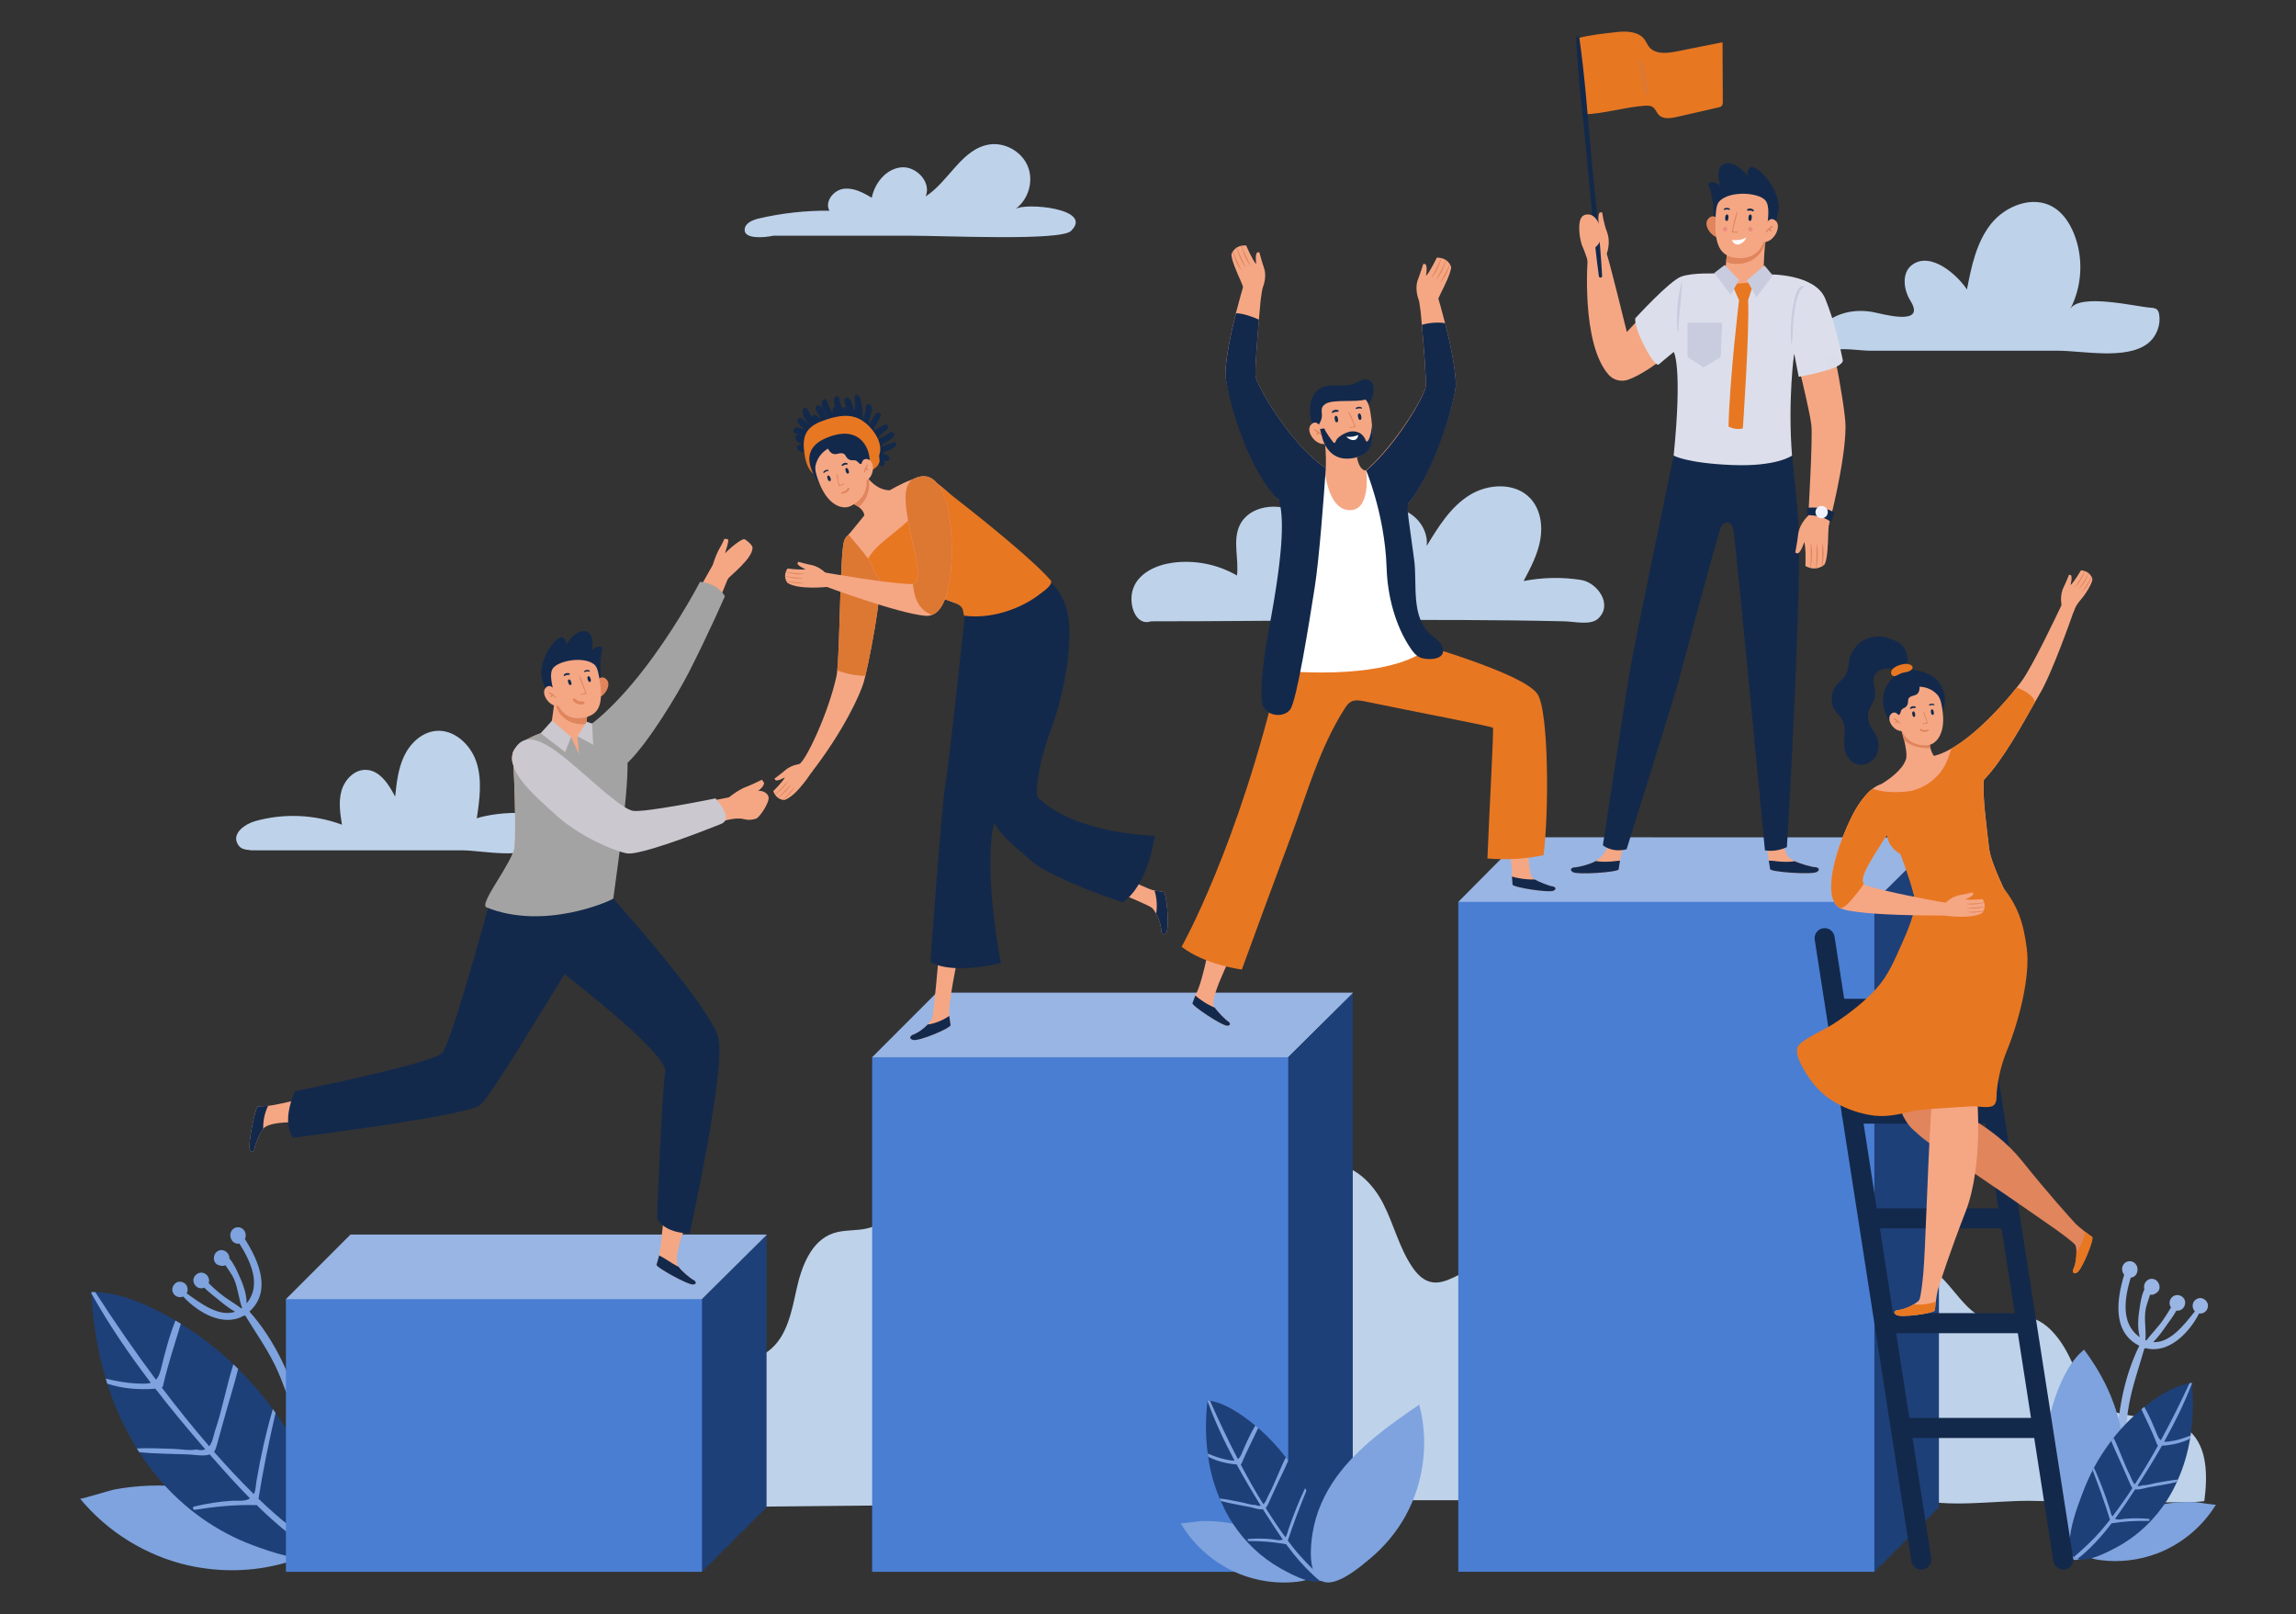 <?xml version="1.0" encoding="UTF-8"?> <svg xmlns="http://www.w3.org/2000/svg" id="Layer_1" viewBox="0 0 600 421.71"><rect x="0" y="0" width="600" height="421.71" fill="#333333" stroke="none"/><defs><style> .cls-1 { fill: #7ea3de; } .cls-2 { fill: #f5a784; } .cls-3 { fill: #f0f3ff; } .cls-4 { fill: #98b5e4; } .cls-5 { fill: #fff; } .cls-6 { fill: #dd7833; } .cls-7 { fill: #e87722; } .cls-8 { fill: #dcdfeb; } .cls-9 { fill: #1e4078; } .cls-10 { fill: #4a7ed2; } .cls-11 { fill: #bed2ea; } .cls-12 { fill: #13294b; } .cls-13 { fill: #eb8c7c; } .cls-14 { fill: #c8ccde; } .cls-15 { fill: #cbc8cf; } .cls-16 { fill: #dadeea; } .cls-17 { fill: #a3a3a3; } .cls-18 { fill: #e0855c; } </style></defs><g><path class="cls-11" d="M478.57,91.63c2.73-.91,7.32,0,10.15,0h49c6.55,0,17.81,2.43,23.46-1.83,2.32-1.74,3.54-4.83,3.05-7.68-.07-.43-.2-.88-.5-1.19-.43-.44-1.11-.5-1.72-.54-3.64-.23-18.78-3.96-21.04.42,3.19-6.05,3.55-13.52.97-19.85-1.13-2.76-2.87-5.39-5.44-6.89-5.29-3.1-12.44-.34-16.24,4.47s-5.08,11.08-6.25,17.09c-2.46-3.75-9.45-10.08-14.36-6.41-2.75,2.06-2.23,6.44-.41,9.36,4.32,6.92-7.83,3.28-9.94,2.92-4.8-.83-9.79.25-13.35,3.73-.56.55-1.1,1.18-1.28,1.95-.39,1.68,1.15,3.31,2.84,3.67,1.69.36-.56,1.33,1.08.78Z"></path><path class="cls-11" d="M300.75,162.33c36.01,0,72.11-.82,108.11,0,2.58.06,6.76,1.09,8.71-.66,4.1-3.68-.2-9.51-4.43-10.16-4.96-.77-10.05-.67-14.98.29,1.81-3.41,3.64-6.88,4.34-10.68.69-3.8.07-8.03-2.54-10.87-3.93-4.28-11.11-3.94-16.02-.84s-8.09,8.24-11.1,13.21c.51-4.76-3.57-9.52-8.35-9.73-7.27-.33-11.7,7.67-14.37,14.45-2.82-5.11-5.89-10.47-10.97-13.35-5.08-2.88-12.76-1.98-15.22,3.32-1.85,3.99-.15,8.69-.68,13.05-5.05-2.94-11.09-4.13-16.88-3.33-4.21.59-8.7,2.62-10.2,6.6-1.5,3.98.53,10.05,4.57,8.71Z"></path><path class="cls-11" d="M65.57,222.16h55.2c5.1,0,17.02,2.63,20.15-1.72,7.67-10.69-12.1-8.19-16.32-6.64.72-4.84,1.43-9.89-.05-14.55-1.48-4.67-5.87-8.8-10.74-8.28-3.63.39-6.62,3.24-8.19,6.53-1.57,3.29-1.98,7.01-2.36,10.63-1.67-3.22-4-6.89-7.63-7-3-.09-5.53,2.53-6.37,5.41-.84,2.88-.37,5.96.1,8.92-7.21-2.69-15.27-3.02-22.67-.93-2.68.76-5.85,3.05-4.76,5.61.72,1.68,1.81,1.8,3.63,2Z"></path><path class="cls-11" d="M202.12,61.58h35.52c9.53,0,39.46,1.42,42.22-1.23,6.15-5.89-12.05-7.49-14.54-5.73,3.41-2.4,4.85-7.25,3.29-11.12-1.56-3.87-5.95-6.38-10.07-5.75-7.2,1.1-10.53,9.61-16.65,13.57,1.58-3.64-2.39-7.95-6.34-7.6-3.95.35-6.97,4.06-7.74,7.95-2.27-1.37-4.81-2.72-7.44-2.33-2.62.39-4.93,3.4-3.62,5.71-6.19-.06-12.38.62-18.41,2.02-1.62.38-3.54,1.14-3.74,2.79-.32,2.64,4.92,2.28,7.52,1.72Z"></path></g><g><path class="cls-11" d="M576.05,392.11c.83-6.35.9-13.96-3.87-18.23-5.76-5.14-15.34-2.21-22.01-6.11-4.88-2.86-7.04-8.63-9.59-13.68-2.55-5.05-6.79-10.29-12.45-10.13-2.25.06-4.41,1.01-6.66.99-7.76-.06-10.98-10.31-17.78-14.05-7.15-3.93-16.63.86-20.43,8.08-3.8,7.22-3.34,15.88-2.26,23.97,1.57,11.68,6.58,25.03,19.22,28.58,8.81,2.47,20.57.58,29.68.58,3.16,0,46.03.92,46.15,0Z"></path><path class="cls-4" d="M559.03,351.58c-.06-.03-.11-.05-.17-.08-6.95-3.63-5.67-12.17-3.76-18.47-.07-.09-.15-.16-.21-.27-.07-.11-.12-.23-.17-.35-.5-1.22.15-2.65,1.49-2.88,1.34-.23,2.44.89,2.38,2.21,0,.13-.01.26-.04.39-.16,1.02-.93,1.6-1.75,1.68-1.53,5.12-2.73,11.88,2.22,15.42.06.04.11.07.17.11-.72-2.39-.42-5.41-.04-7.71.23-1.41.49-3.31,1.23-4.76-.01-.04-.03-.07-.04-.11-.03-.08-.05-.17-.05-.26-.16-1.5,1.19-2.83,2.72-2.26,1.33.49,1.91,2.58.61,3.47-.21.15-.42.31-.66.41-.39.17-.75.19-1.09.13-.4,1.37-1,2.77-1.19,4.01-.4,2.66.2,5.27-.03,7.87.07.03.15.07.22.1,1.4-1.83,3.1-3.49,4.41-5.4.73-1.06,1.41-2.14,2.05-3.26-.18-.24-.31-.52-.35-.83-.14-1.1.53-2.17,1.67-2.37,1.06-.18,2.23.57,2.37,1.67.14,1.1-.53,2.17-1.67,2.37-.2.04-.41.03-.61,0-.74,1.37-1.78,2.71-2.41,3.61-1.03,1.5-2.25,3.22-3.64,4.62,4.39.28,8.06-4.49,10.89-8.04-.53-.54-.73-1.37-.48-2.13.32-.98,1.56-1.62,2.52-1.22.97.4,1.57,1.31,1.32,2.37-.24,1.03-1.25,1.7-2.27,1.54-2.63,5.17-8.04,10.6-13.92,9.07-.13.08-.26.1-.37.07-1.37,4.87-3.08,9.57-4,14.59-.89,4.82-.96,9.65-1.57,14.49-.08.64-1.11.74-1.18.05-1.07-9.36,1.15-21.24,5.41-29.82Z"></path><g><path class="cls-1" d="M563.72,405.86c6.33-2.41,11.82-6.96,15.35-12.74-.08.13-4.9-.65-5.42-.67-1.87-.09-3.75-.02-5.61.17-3.79.4-7.51,1.38-11.01,2.87-3.5,1.49-6.79,3.49-9.69,5.94-1.08.91-3.11,2.19-2.76,3.81.38,1.76,2.84,2.17,4.28,2.36,4.98.67,10.19.03,14.88-1.75Z"></path><path class="cls-1" d="M554.95,378.29c.09,1.16.14,2.32.13,3.48-.03,2.9-.4,5.8-1.11,8.62-.09.39-.2.78-.32,1.17-.83,2.73-1.9,5.37-3.32,7.82-.82,1.42-2.23,3.8-3.84,5.63-1.07,1.2-2.22,2.17-3.36,2.46-.36.09-.7.11-1.05.06-.5-.08-1.01-.34-1.49-.79-3.21-3.11-4.61-10.94-5.4-15.14-.38-1.98-.67-3.98-.78-5.99-.01-.24-.03-.5-.04-.74-.16-2.77-.11-5.55.17-8.31.04-.35.07-.69.11-1.03.42-3.44,1.24-6.83,2.31-10.13.1-.32.22-.63.33-.93.43-1.21.91-2.39,1.45-3.56,1.34-2.92,3-5.77,5.4-7.89.16-.13.31-.26.47-.39.05.06.09.13.14.18,2.71,3.61,5.02,7.55,6.77,11.71.1.25.21.5.3.76,1.39,3.48,2.39,7.09,2.89,10.78.03.22.06.45.09.69.05.52.11,1.04.15,1.55Z"></path><path class="cls-9" d="M572.46,375.05c-.04.28-.09.55-.13.82-.63,3.69-1.67,7.29-3.17,10.69-.09.21-.18.43-.29.64-.7,1.52-1.48,3-2.37,4.44-3.25,5.21-7.84,9.62-13.25,12.54-2.4,1.29-7.54,4.02-10.36,3.14-.35-.1-.66-.27-.92-.5-.39-.34-.7-.81-.86-1.45-.2-.75-.27-1.59-.24-2.49.07-3.85,1.84-8.8,3.11-12.16.15-.39.29-.75.42-1.09.73-1.91,1.56-3.73,2.46-5.51.12-.22.23-.44.35-.66,1.21-2.28,2.61-4.47,4.16-6.55.1-.15.21-.3.32-.44.22-.28.42-.55.63-.82,2.16-2.72,4.59-5.22,7.26-7.44.25-.21.51-.41.76-.62,1.01-.8,2.03-1.56,3.1-2.28,2.66-1.79,5.57-3.37,8.73-3.91.2-.03.4-.07.6-.09.01.08.01.15.02.22.43,4.48.34,9.06-.33,13.52Z"></path><path class="cls-1" d="M567.96,376.44c1.57-.3,3.03-.82,4.5-1.39-.04.28-.09.55-.13.82-2.29,1.14-4.79,1.68-7.36,1.84-2.03,3.58-4.2,7.07-6.41,10.5.41.1.86.06,1.36-.17,1.12.07,2.51-.43,3.59-.62,1.88-.32,3.76-.68,5.64-.87-.09.21-.18.43-.29.64-2.5.62-5.08.97-7.61,1.44-.91.17-2.22.66-3.27.47-.07.1-.13.21-.21.31-1.58,2.42-3.26,4.94-5.06,7.38.86.43,1.83.06,2.79-.01,2.02-.17,4.03-.13,6.05.05.3.03.25.53-.04.53-3.22-.06-6.36.08-9.55.61-.04,0-.09,0-.12-.02-2.65,3.47-5.6,6.75-8.97,9.35-.35-.1-.66-.27-.92-.5,2.46-2.14,4.87-4.32,7.05-6.84.83-.95,1.61-1.93,2.39-2.92-.72-2.36-1.51-4.7-2.35-7.04-.2-.6-.41-1.19-.64-1.78-.06-.2-.14-.38-.21-.57-.46-1.18-.88-2.37-1.34-3.56.12-.22.23-.44.35-.66.59,1.3,1.14,2.62,1.66,3.94.08.17.14.34.2.52.14.32.27.64.39.97.67,1.76,1.29,3.52,1.86,5.31.23.74.31,1.48.72,2.03,1.84-2.41,3.58-4.9,5.24-7.43-.4-.41-.82-1.55-.95-1.84-.63-1.41-1.26-2.84-1.87-4.26-.91-2.05-1.91-4.13-2.75-6.23.22-.28.42-.55.63-.82,1.59,3.26,2.71,6.76,4.35,9.97l.46,1.07c.21.5.46.87.74,1.14.03-.03.04-.07.07-.1,2.12-3.29,4.1-6.64,5.99-10.03-.1-.07-.18-.14-.22-.27-1.2-3.17-2.72-6.16-4.13-9.23.25-.21.51-.41.76-.62,1.31,2.31,2.37,4.8,3.35,7.23.3.75.62,1.23.98,1.51,2.67-4.88,5.16-9.85,7.5-14.93.2-.03.4-.07.6-.09.01.08.01.15.02.22-2.02,5.21-4.5,10.26-7.25,15.17.63.09,1.41-.05,2.42-.26Z"></path></g><path class="cls-11" d="M347.57,304.28c6.08-.3,11.14,4.78,13.91,10.2,2.77,5.41,4.16,11.53,7.59,16.56,1.14,1.68,2.62,3.28,4.57,3.83,4.2,1.17,8.03-2.89,12.34-3.49,6.45-.9,11.36,6.19,12.05,12.67.69,6.48-1.09,13.1.15,19.49,1.66,8.57,8.58,15.91,8.21,24.63-4.07,1.28-7.96,3.79-12.23,3.79h-48.5c.11,1.54.21,3.07.32,4.61,0-.82-.02-1.64-.02-2.46-.28-30.18-4.59-60.29,1.61-89.83Z"></path><path class="cls-11" d="M200.85,352.94c4.84-3.66,6.02-10.29,7.33-16.22,1.31-5.93,3.82-12.56,9.57-14.52,2.96-1.01,6.25-.53,9.27-1.36,4.42-1.21,7.66-5.01,11.85-6.88,7.94-3.54,18.48,1.89,20.21,10.4,2.32,11.4-9.11,22.75-5.55,33.83,1.68,5.22,6.4,8.99,8.31,14.13,1.91,5.12.56,11.3-3.29,15.17-5.26,5.28-13.54,5.68-21,5.76-16.84.17-33.69.33-50.53.5-2.57.03-5.18.05-7.66-.61-12.36-3.24-12.53-17.6-6.68-26.69,6.71-10.44,19.53-6.97,28.17-13.51Z"></path><g><path class="cls-1" d="M65.19,342.65s.09-.08.14-.12c5.72-5.36,2.2-13.24-1.33-18.81.04-.11.1-.2.13-.32.04-.12.06-.25.07-.38.16-1.31-.85-2.51-2.21-2.38-1.35.13-2.11,1.51-1.7,2.76.03.13.08.25.14.36.43.94,1.33,1.29,2.14,1.15,2.85,4.52,5.82,10.71,2,15.45-.04.05-.09.09-.13.15.05-2.5-1.05-5.33-2.03-7.44-.6-1.29-1.36-3.06-2.46-4.25,0-.04.01-.08.01-.12.01-.09,0-.18-.02-.26-.25-1.49-1.91-2.41-3.23-1.45-1.15.83-1.15,3,.35,3.51.24.08.49.18.75.21.42.06.78-.01,1.09-.16.76,1.21,1.71,2.4,2.22,3.55,1.09,2.45,1.22,5.13,2.14,7.58-.06.05-.12.11-.19.16-1.84-1.39-3.92-2.53-5.7-4.01-.99-.82-1.94-1.68-2.85-2.59.11-.28.16-.59.11-.9-.16-1.1-1.1-1.95-2.24-1.84-1.07.11-2,1.14-1.84,2.24.16,1.1,1.1,1.95,2.24,1.84.2-.02.4-.08.59-.17,1.08,1.12,2.44,2.13,3.29,2.83,1.4,1.16,3.03,2.5,4.75,3.47-4.16,1.44-8.97-2.16-12.64-4.82.37-.67.33-1.51-.11-2.18-.57-.86-1.94-1.14-2.76-.5-.83.65-1.16,1.68-.64,2.64.51.93,1.66,1.3,2.6.88,3.92,4.28,10.59,8.06,15.84,5,.15.04.28.03.38-.03,2.62,4.33,5.53,8.4,7.77,12.98,2.15,4.4,3.51,9.04,5.4,13.53.25.6,1.26.42,1.15-.27-1.48-9.31-6.81-20.15-13.22-27.27Z"></path><path class="cls-1" d="M49.27,409c-11.01-2.49-21.15-8.72-28.33-17.44.16.19,7.94-2.22,8.8-2.38,3.07-.58,6.19-.92,9.31-1.03,6.35-.22,12.72.52,18.86,2.15,6.13,1.63,12.03,4.16,17.4,7.54,1.99,1.25,5.65,2.88,5.45,5.65-.22,3-4.18,4.25-6.51,4.9-8.07,2.28-16.81,2.44-24.98.6Z"></path><path class="cls-9" d="M86.49,402.87c-.12,1.1-.5,1.96-1.07,2.6-.38.44-.85.78-1.4,1.03-4.44,2.12-13.59-1.18-17.84-2.75-9.61-3.54-18.25-9.75-24.82-17.58-1.82-2.16-3.47-4.42-4.98-6.78-.22-.33-.42-.65-.62-.98-3.27-5.26-5.83-10.97-7.73-16.91-.14-.44-.28-.88-.41-1.32-2.17-7.21-3.37-14.74-3.73-22.24,0-.13-.01-.25-.02-.38.34,0,.67,0,1.01,0,5.34.16,10.51,2.07,15.33,4.41,1.93.93,3.81,1.94,5.64,3.03.47.28.94.56,1.41.85,4.93,3.03,9.53,6.6,13.73,10.59.41.39.82.79,1.24,1.2,3.28,3.25,6.32,6.77,9.05,10.5.25.33.49.67.73,1,1.95,2.74,3.75,5.59,5.36,8.52,3.45,6.25,9.97,17.8,9.13,25.21Z"></path><path class="cls-1" d="M90.23,409.53c-2.13-.86-4.2-1.88-6.21-3.02-6.17-3.52-11.81-8.24-17-13.34-.06.04-.13.05-.2.06-5.39-.13-10.6.38-15.91,1.23-.49.08-.68-.73-.2-.85,3.29-.79,6.61-1.32,9.99-1.52,1.6-.11,3.29.28,4.62-.62-3.56-3.62-6.93-7.38-10.1-11-.14-.15-.27-.32-.42-.48-1.68.56-3.98.06-5.51,0-4.29-.17-8.64-.15-12.91-.59-.22-.33-.42-.65-.62-.98,3.17-.14,6.35.02,9.53.11,1.84.05,4.25.54,6.07.17.89.25,1.65.23,2.29-.05-4.46-5.15-8.86-10.4-13.05-15.84-4.26.33-8.52.03-12.57-1.31-.14-.44-.28-.88-.41-1.32,2.56.6,5.08,1.11,7.75,1.25,1.71.09,3.03.15,4.04-.15-5.68-7.47-10.97-15.22-15.52-23.34,0-.13-.01-.25-.02-.38.34,0,.67,0,1.01,0,5.06,7.84,10.32,15.47,15.88,22.91.54-.57.96-1.43,1.28-2.73,1.04-4.24,2.18-8.63,3.81-12.74.47.28.94.56,1.41.85-1.62,5.39-3.41,10.7-4.66,16.22-.04.19-.15.35-.3.47,3.91,5.16,7.98,10.22,12.24,15.16.05.05.08.1.13.15.4-.5.74-1.17.97-2.05l.51-1.87c1.97-5.71,2.98-11.74,4.84-17.49.41.39.82.79,1.24,1.2-.89,3.67-2.07,7.32-3.07,10.93-.68,2.5-1.38,5-2.09,7.48-.15.53-.57,2.5-1.13,3.26,3.33,3.8,6.77,7.51,10.39,11.05.54-1.01.49-2.25.71-3.52,1.06-6.3,2.47-12.57,4.24-18.71.25.33.49.67.73,1-1.72,7.44-3.27,14.9-4.46,22.44,1.51,1.45,3.05,2.88,4.63,4.25,4.19,3.64,8.68,6.67,13.25,9.64,1.73,1.13,3.48,2.24,5.22,3.38.4.26-.02.83-.42.67Z"></path></g><g><polygon class="cls-9" points="485.9 239.39 397.96 239.39 397.96 393.78 486.8 393.78 485.27 394.5 489.82 410.65 506.69 393.78 506.69 218.79 485.9 239.39"></polygon><path class="cls-4" d="M397.96,218.76c0-.19-16.87,16.87-16.87,16.87l16.87,2.71v1.05h87.94l20.79-20.61s-108.73-.03-108.73-.03Z"></path><rect class="cls-10" x="381.09" y="235.63" width="108.73" height="175.02"></rect></g><g><polygon class="cls-4" points="353.51 259.5 353.51 259.34 244.78 259.34 227.91 276.22 244.78 279.17 244.78 281.81 330.99 281.81 353.51 259.5"></polygon><polygon class="cls-9" points="330.99 281.81 244.78 281.81 244.78 393.78 331.1 393.78 336.64 410.65 353.51 393.78 353.51 259.5 330.99 281.81"></polygon><rect class="cls-10" x="227.91" y="276.22" width="108.73" height="134.44"></rect></g><g><polygon class="cls-9" points="179.01 343.78 77.85 343.78 82.76 350.6 91.59 349.52 91.59 393.78 179.5 393.78 175.75 398.6 183.45 410.65 200.32 393.78 200.32 322.66 179.01 343.78"></polygon><polygon class="cls-4" points="200.32 322.66 200.32 322.55 91.59 322.55 74.72 339.42 77.85 343.78 179.01 343.78 200.32 322.66"></polygon><rect class="cls-10" x="74.72" y="339.42" width="108.73" height="71.24"></rect></g><path class="cls-12" d="M541.75,407.04l-25.25-162.33c-.22-1.43-1.57-2.4-2.99-2.19-1.43.22-2.41,1.56-2.19,2.99l2.4,15.43h-31.79l-2.52-16.23c-.22-1.43-1.56-2.4-2.99-2.19-1.43.22-2.41,1.56-2.19,2.99l7.05,45.31s-.01.08-.01.12c0,.32.07.63.17.91l18.04,115.99c.2,1.29,1.32,2.22,2.59,2.22.13,0,.27-.01.41-.03,1.43-.22,2.41-1.56,2.19-2.99l-4.87-31.34h31.79l5,32.15c.2,1.29,1.32,2.22,2.59,2.22.13,0,.27-.01.41-.03,1.43-.22,2.41-1.56,2.19-2.99ZM491.26,320.94h31.79l3.44,22.13h-31.79l-3.44-22.13ZM522.23,315.7h-31.79l-3.44-22.13h31.79l3.44,22.13ZM514.53,266.19l3.44,22.13h-31.79l-3.44-22.13h31.79ZM498.96,370.45l-3.44-22.13h31.79l3.44,22.13h-31.79Z"></path><g><path class="cls-1" d="M323.86,411.19c-6.37-2.57-11.85-7.29-15.31-13.22.08.13,4.98-.56,5.51-.57,1.9-.05,3.8.05,5.69.29,3.83.49,7.59,1.55,11.11,3.13,3.52,1.58,6.81,3.67,9.71,6.22,1.07.94,3.11,2.28,2.72,3.92-.42,1.78-2.93,2.14-4.38,2.31-5.06.58-10.33-.17-15.05-2.07Z"></path><path class="cls-9" d="M346.8,411.13c-.18.65-.48,1.13-.89,1.47-.27.22-.59.38-.94.48-1.02.29-2.33.13-3.7-.28-2.49-.72-5.19-2.23-6.74-3.1-4.96-2.8-9.22-6.86-12.34-11.62-.29-.44-.58-.89-.85-1.35-.88-1.47-1.63-3-2.33-4.55-.1-.22-.2-.43-.28-.65-1.45-3.48-2.5-7.14-3-10.91-.04-.27-.07-.56-.12-.83-.6-4.54-.6-9.18-.07-13.72.01-.07.01-.15.03-.22.2.03.4.06.6.09,3.2.56,6.12,2.27,8.78,4.14,1.06.74,2.1,1.53,3.09,2.36.25.22.5.43.77.65,2.66,2.31,5.08,4.89,7.21,7.69.21.28.41.57.63.84,1.65,2.28,3.14,4.69,4.41,7.19.13.23.23.45.35.67.9,1.84,1.7,3.72,2.39,5.64,1.46,4.09,4.25,11.65,3.02,16.02Z"></path><path class="cls-1" d="M345.91,412.6c-.27.22-.59.38-.94.48-.64-.51-1.26-1.06-1.87-1.63-2.46-2.27-4.7-4.89-6.73-7.63-.11-.14-.2-.27-.3-.41-.04.01-.08.01-.14.01-.08-.01-.16-.03-.24-.04-3.14-.57-6.24-.76-9.43-.77-.29,0-.34-.5-.03-.53,2.06-.15,4.09-.15,6.15.06.55.05,1.09.2,1.63.24.42.04.82.01,1.21-.17-1.79-2.52-3.38-5.15-4.99-7.58-.07-.11-.14-.22-.21-.33-1.06.17-2.39-.36-3.3-.55-2.56-.51-5.17-.92-7.69-1.6-.1-.22-.2-.43-.28-.65,1.92.22,3.81.63,5.71,1,1.1.21,2.5.73,3.63.69.51.23.97.29,1.38.19-2.18-3.52-4.31-7.1-6.3-10.77-2.58-.22-5.12-.82-7.42-2.01-.03-.27-.07-.56-.12-.83,1.48.61,2.95,1.16,4.53,1.5,1.02.23,1.8.39,2.44.3-2.69-5.03-5.11-10.21-7.05-15.52.01-.07.01-.15.03-.22.2.03.4.06.6.09,2.29,5.2,4.7,10.29,7.31,15.3.38-.29.71-.77,1.03-1.52,1.04-2.44,2.15-4.96,3.53-7.28.25.22.5.43.77.65-1.5,3.08-3.02,6.12-4.37,9.28-.05.12-.14.2-.23.26,1.85,3.47,3.74,6.94,5.87,10.29.02.03.04.06.06.09.29-.26.56-.63.78-1.13l.49-1.07c1.73-3.24,2.94-6.77,4.6-10.04.21.28.41.57.63.84-.89,2.12-1.96,4.2-2.92,6.26-.65,1.44-1.31,2.86-1.97,4.29-.15.3-.59,1.45-1,1.85,1.63,2.61,3.33,5.17,5.16,7.65.42-.56.51-1.3.77-2.03,1.25-3.68,2.71-7.31,4.36-10.82.13.23.23.45.35.67-1.76,4.3-3.42,8.63-4.86,13.04.77,1.03,1.54,2.03,2.36,3.01.1.13.21.25.33.38,1.32,1.5,2.66,2.93,4.09,4.28.85.82,1.72,1.63,2.6,2.42Z"></path></g><path class="cls-1" d="M349.25,385.88c5.65-7.79,13.69-13.46,21.63-18.9,2.57,9.68,1.25,20.34-3.6,29.1-2.35,4.24-5.51,8.01-9.23,11.11-2.58,2.15-8.67,7.4-12.31,6.03-4.14-1.55-3.26-9.41-2.73-12.7.84-5.29,3.12-10.33,6.25-14.66Z"></path></g><g><g><path class="cls-2" d="M226.13,176.59c-.14.56-.26,1.05-.37,1.45-.9,3.35-5.42,13.1-13.78,23.88l-3.1-2.31c1.72-.83,7.61-13.37,9.69-22.84.08-.38.16-.92.23-1.63.72-7.3.74-30.5,1.78-33.81.15-.46.88-2.01,2.5-2.08,3.13-.1,4.92,2.65,6.43,5.06,2.35,3.73-1.57,24.69-3.38,32.27Z"></path><path class="cls-6" d="M226.13,176.59c-2.5-.05-5.01-.53-7.33-1.45.72-7.3.74-30.5,1.78-33.81.15-.46.88-2.01,2.5-2.08,3.13-.1,4.92,2.65,6.43,5.06,2.35,3.73-1.57,24.69-3.38,32.27Z"></path><path class="cls-2" d="M248.42,267.79c.14.81-8.37,4.36-9.85,3.91-1.48-.45-.2-1.29-.2-1.29,1.57-.55,3.06-1.7,4.06-2.75.63-.65,1.05-1.26,1.17-1.66.42-1.39,1.65-15.44,1.65-15.44,1.26-3.81,5.06-.57,5.06-.57,0,0-2.62,12.44-2.24,15.44.09.7.2,1.49.35,2.36Z"></path><path class="cls-12" d="M248.42,267.79c.14.81-8.37,4.36-9.85,3.91-1.48-.45-.2-1.29-.2-1.29,1.57-.55,3.06-1.7,4.06-2.75.27,0,2.95-.38,5.63-2.23.09.7.2,1.49.35,2.36Z"></path><path class="cls-12" d="M252.07,161.33s-4.08,38.44-5.07,43.98c-.98,5.54-3.85,45.9-3.85,45.9,0,0,3.84,3.62,18.41.45,0,0-5.49-27.98-1.01-38.95,4.48-10.97,7.59-36.58,7.59-36.58,0,0-4.87-19.88-5.26-20.41-.38-.54-10.17-.4-10.82,5.61Z"></path><path class="cls-2" d="M304.07,233.05c.81.12,1.6,9.3.72,10.57-.88,1.27-1.29-.21-1.29-.21-.05-1.66-.69-3.43-1.38-4.71-.43-.79-.89-1.38-1.23-1.62-1.2-.83-14.2-6.27-14.2-6.27-3.24-2.36,1-4.99,1-4.99,0,0,11.05,6.29,14.02,6.84.69.13,1.48.26,2.35.38Z"></path><path class="cls-12" d="M304.07,233.05c.81.12,1.6,9.3.72,10.57-.88,1.27-1.29-.21-1.29-.21-.05-1.66-.69-3.43-1.38-4.71.08-.26.54-2.93-.41-6.04.69.13,1.48.26,2.35.38Z"></path><path class="cls-12" d="M301.77,218.36s-.32,2.62-1.32,5.93c-.11.37-.22.74-.36,1.13-1.24,3.73-3.33,8.02-6.71,10.35,0,0-18.42-6.12-23.8-10.79-5.38-4.67-10.91-8.77-11.34-14.84-.76-10.67.43-42.59.43-42.59l-1.39-9.68s2.79-9.18,13.04-8.82c0,0,7.72,3.46,8.87,12.19,1.16,8.73-1.52,21.33-4.75,29.96-3.24,8.63-3.87,16.03-3.24,17.14,9.8,9.64,30.56,10.02,30.56,10.02Z"></path><path class="cls-12" d="M300.45,224.29c-.11.37-.22.74-.36,1.13-2.03-.15-4.06-.45-6-.78-3.46-.58-6.86-1.45-10.14-2.69-5.49-2.07-12.11-5.51-15.25-10.71-1.79-2.95-1.86-6.6-1.7-9.95.17-3.56.78-7.08,1.6-10.54,1.68-7.16,4.5-14.25,4.92-21.65.39-6.75-1.99-14.62-8.67-17.58-.24-.1-.05-.45.19-.35,6.28,2.54,9.26,9.02,9.47,15.52.23,6.99-2.18,13.81-3.95,20.47-.92,3.5-1.77,7.04-2.23,10.64-.47,3.78-.88,8.34.74,11.89,1.5,3.31,4.88,5.75,7.88,7.64,2.78,1.75,5.78,3.13,8.89,4.17,3.11,1.04,6.32,1.77,9.57,2.25,1.67.25,3.35.39,5.04.52Z"></path><path class="cls-2" d="M269.48,149.37c.57,1.82-.59,3.82-2.22,4.81-1.63.98-3.61,1.16-5.51,1.21s-3.85,0-5.66.58c-.97.32-1.88.82-2.86,1.07-2.18.55-5.01-.02-7.1-.72-2.58-.89-5.24-1.72-7.53-2.24-.13-.03-.27-.06-.4-.09-.66-.14-1.28-.26-1.86-.34-.27-.03-.54-.07-.79-.09-.18-.02-.34-.03-.49-.04-6.32-.26-6.54-5.21-8.04-7.35-.05-.07-.11-.15-.17-.24-1.47-2.04-4.6-5.64-5.06-6.17-.04-.04-.06-.06-.06-.06,0,0,1.65-1.91,3.28-3.98.13-.18.26-.34.4-.5.04-.06.08-.11.13-.16.11-.14.22-.28.32-.42,0,0,.05-1.23-1.81-2.43-.53-.35-1.21-.69-2.1-1-.58-.21-.89-.49-1-.82-.17-.51.13-1.14.67-1.79,1.54-1.86,5-3.91,5-3.91,0,0,.17.25.5.61.83.94,2.67,2.66,5.07,2.78.12,0,.24.01.35.01,0,0,.15-.09.41-.24,1.21-.7,4.85-2.69,7.53-3.14,1.38-.23,2.97.52,4.65,1.75.89.65,1.8,1.43,2.72,2.27,4.8,4.37,9.8,10.9,12.77,12.02,4.6,1.75,7.76,8.57,7.76,8.57,0,0,.71.35-8.45,4.03,0,0-2.94-.16-3.01-.19-.75-.32-3.2,5.95-6.01,4.88-.15-.06-.31-.12-.46-.18-1.01-.38-2.08-.78-3.18-1.17l22.22-7.34Z"></path><path class="cls-18" d="M227.1,125.33c.31,2.59-.46,5.22-2.68,7.12-.53-.35-1.59-.91-2.48-1.22-.58-.21-.89-.49-1-.82l.67-1.79c1.54-1.86,5-3.91,5-3.91,0,0,.17.25.5.61Z"></path><path class="cls-12" d="M208.26,116.97c-.05-.27.12-.5.34-.62.22-.12.48-.12.73-.06,0-.03.03-.05.04-.07,0-.13-.03-.26-.05-.39-.63-.15-1.2-.55-1.44-1.16-.35-.87.74-1.5,1.36-.84.04.04.07.07.11.1,0-.08.01-.16.03-.23-.51-.2-1.04-.3-1.56-.47-.91-.3-.5-1.6.38-1.56.61.03,1.29.27,1.85.53,0-.08.02-.15.02-.23-.64-.43-1.2-1-1.54-1.53-.43-.67.28-1.65,1.03-1.1.49.36.91.8,1.4,1.17.18.14.37.27.55.39-1.08-1.15-2.09-2.74-1.64-4.03.11-.31.59-.5.86-.26.67.62.83,1.53,1.35,2.27.03.05.07.09.1.13,0-.04,0-.08,0-.13.06-.24.19-.41.44-.46.47-.1.87.22,1.2.5.24.2.49.4.73.6-.22-.37-.42-.76-.62-1.12-.38-.69-1.01-1.41-.67-2.21.09-.21.32-.38.56-.34.89.16,1.13,1,1.52,1.74.31.59.65,1.19.9,1.81-.01-.07-.02-.15-.04-.22-.14-.55-.43-1.04-.71-1.54-.55-.98-1.03-1.88-.56-2.97.26-.6,1.05-.47,1.2.13.27,1.13.93,2.05,1.35,3.09.05-.02.09-.04.13-.06-.08-.43-.1-.97.16-1.32.13-.17.31-.28.51-.32-.05-.11-.11-.22-.15-.34-.26-.75-.44-1.7.28-2.22.31-.22.66-.12.84.2.29.52.16,1.13.37,1.69.2.54.54,1.03.86,1.52,0-.12,0-.24,0-.35.03-.36.44-.49.71-.32,0-.02-.01-.04-.02-.05-.27-.74-.67-1.38-.36-2.15.11-.26.45-.46.72-.32.94.45,1.1,1.59,1.41,2.52.11.31.22.64.32.97.18-.63.25-1.25.24-1.86-.02-.69-.43-1.59.03-2.17.02-.04.04-.06.08-.09.02-.02.03-.04.06-.06.2-.16.46-.05.54.15.71.45.77,1.55.95,2.34.3,1.36.25,2.79.43,4.18.05-.57.17-1.14.35-1.64.14-.42.31-.83.34-1.27.02-.28-.07-.58.03-.84.15-.38.39-.51.78-.48.25.02.51.2.6.44.37.97.09,1.79-.28,2.72-.22.55-.36,1.09-.34,1.69,0,.17.02.34.04.51.52-1,1.09-1.96,1.71-2.86.47-.69,1.67-.08,1.31.7-.52,1.13-1.4,2.21-1.76,3.4-.04.13-.07.26-.09.38.52-.37,1.1-.73,1.7-.94.35-.24.72-.47,1.13-.67.72-.35,1.35.69.73,1.19-.55.44-1.13.85-1.63,1.34-.45.44-.66.92-.87,1.45.94-.72,2.43-1.22,2.93-1.81.64-.76,1.89.11,1.27.91-.62.79-1.43,1.17-2.29,1.64-.71.38-1.09,1.07-1.77,1.43-.04.02-.09.02-.13.03.02.05.03.1.04.15,1.09-.92,2.83-1.15,4.04-1.77.53-.27.99.41.7.85-.48.74-1.28,1.01-2.08,1.3-.56.21-1.03.53-1.51.84.21.03.43.07.64.12.55.14,1.37.55,1.28,1.25-.04.29-.24.43-.51.5-.04,0-.09,0-.13,0-.03,0-.07.02-.12.03-.16.02-.33-.02-.49-.05-.13-.03-.26-.07-.39-.11.27.23.45.54.39.92-.06.35-.39.71-.78.62-.27-.06-.45-.14-.63-.34-.11-.12-.19-.24-.33-.32-.27-.17-.62-.21-.86-.43-.1-.1-.13-.19-.1-.33,0-.03.02-.06.04-.09-.02-.05-.06-.1-.07-.16-.93-4.25-3.28-9.5-8.29-9.69-4.13-.15-8.97,1.87-9.21,6.54,0,.09-.04.16-.08.23.24.39.14.95-.38,1.03-.45.06-.93-.13-1.34-.32-.44-.2-.86-.48-.96-.97Z"></path><path class="cls-7" d="M229.77,118.86c.79-2.22-.31-4.68-1.79-6.51-1.18-1.46-2.66-2.74-4.44-3.32-2.51-.83-5.26-.2-7.77.64-1.9.63-3.9,1.49-4.94,3.2-.95,1.57-.89,3.54-.65,5.37.19,1.38.47,2.77,1.14,3.99.67,1.22,1.76,2.26,3.12,2.58,1.92.46,3.84-.57,5.8-.81,1.28-.16,2.59.02,3.88-.03,1.48-.06,3.06-.67,4.29-1.49.61-.41,1.09-.9,1.36-1.6.25-.66-.16-1.52.02-2.02Z"></path><path class="cls-12" d="M213.97,125.96s-6.56-7.77,1.68-11.41c9.56-4.23,12.02,3.47,11.59,6.67-.42,3.2-11.83,8.78-13.27,4.73Z"></path><path class="cls-2" d="M213.11,121.69c-.23,1.13.31,2.83,1.09,4.75,2.37,5.81,6.07,6.68,7.94,5.84,1.93-.86,5.62-3.48,3.89-9.07-.87-2.79-1.88-5.02-3.1-6.11-2.56-2.3-8.81-.39-9.82,4.59Z"></path><path class="cls-12" d="M217.01,125.63s-.41.4-.73-.51c-.28-.82.12-.87.12-.87,0,0,.34-.16.6.56.26.71.01.82.01.82Z"></path><path class="cls-12" d="M221.75,123.66s-.41.4-.73-.51c-.28-.82.12-.87.12-.87,0,0,.34-.16.6.56.26.71.01.82.01.82Z"></path><path class="cls-18" d="M220.42,126.38c-.27.07-.78.48-1.01.26-.2-.18-.39-1.69-.43-1.95-.05-.28-.09-.53-.12-.78-.03,0-.06-.01-.09-.02-.07,0-.13,0-.19.01.17,1.02.43,2.05.6,3.01.01.08.11.14.19.1.37-.17.76-.25,1.12-.41.12-.05.07-.27-.07-.23Z"></path><path class="cls-12" d="M216.36,122.73c-.43-.02-1.12.22-1.21.71-.02.09.09.16.17.12.17-.09.29-.24.46-.34.18-.1.39-.14.59-.16.19-.02.19-.32,0-.33Z"></path><path class="cls-12" d="M221.5,121.1c-.43-.41-1.33-.07-1.56.41-.05.11.06.22.17.21.25-.03.44-.22.68-.3.21-.07.41-.05.62-.07.11,0,.18-.17.1-.25Z"></path><path class="cls-18" d="M221.62,127.47c-.27.33-.44.64-.85.84-.31.15-.72.16-.98.4-.04.04-.05.11,0,.15.38.24,1,0,1.36-.2.39-.21.8-.58.84-1.04.02-.22-.25-.31-.38-.15Z"></path><path class="cls-12" d="M216.77,117.84c.28.38.67.7,1.13.79.47.09.94-.07,1.4-.16.46-.1,1-.11,1.37.21.25.22.37.55.57.82.29.41.75.68,1.23.74.44.05.91-.07,1.3.14.28.15.46.43.71.64.25.2.64.3.84.06.11-1.1.17-2.23-.15-3.3-.49-1.68-1.92-3.03-3.57-3.5-1.64-.47-3.45-.09-4.81.91-1.03.75-.73,1.7-.02,2.66Z"></path><path class="cls-2" d="M225.06,122.15s-.16-2.77,1.81-2.14c1.97.63,1.54,4.89-.74,5.58,0,0-1.4-2.32-1.07-3.44Z"></path><path class="cls-18" d="M226.66,121.39c-.29.19-.48.63-.61.94-.14.33-.29.72-.27,1.08,0,.11.17.11.2.02.11-.25.16-.52.25-.78.18.08.36.16.56.14.15-.01.18-.21.07-.3-.13-.1-.31-.14-.49-.18.15-.27.36-.53.45-.81.04-.11-.08-.18-.17-.12Z"></path><path class="cls-7" d="M274.66,152.32c-.28,1.03-1.99,2.18-2.68,2.71-5.35,4.24-13.22,6.76-20.04,5.82-.38-1.31-.08-2-1.44-2.87-1.04-.67-2.33-.96-3.49-1.35-.3-.1-.59-.21-.88-.31-2.58-.89-5.24-1.72-7.53-2.24-.13-.03-.27-.06-.4-.09-.66-.14-1.28-.26-1.86-.34-.27-.04-.54-.07-.79-.09-.18-.02-.34-.03-.49-.04-6.32-.26-6.54-5.21-8.04-7.35-.05-.07-.11-.15-.17-.24,3.3-5.79,10.93-7.55,18.28-19.46.89.65,1.74,1.5,2.72,2.27,6.7,5.22,13.36,10.5,19.73,16.12,1.81,1.6,3.61,3.22,5.3,4.95.44.45.9.91,1.31,1.39.13.16.43.4.49.6.04.16.04.33-.01.5Z"></path><path class="cls-2" d="M209.69,199.53s3.13.05,2.63,1.85c0,0-3.97,6.48-7.28,7.62,0,0-.17.02-.44-.03-.04,0-.08-.01-.12-.02-.07-.01-.11-.02-.15-.03-.3-.07-.65-.21-1-.46-.03-.02-.06-.04-.08-.06-.24-.19-.49-.44-.7-.75-.02-.03-.03-.06-.05-.08-.15-.25-.3-.54-.42-.88,0,0,2.54-2.5,3.05-3.6,0,0-1.91,1.1-2.5.74l-.22-.42s1.92-1.41,2.72-2.12c1.94-1.72,4.57-1.75,4.57-1.75Z"></path><path class="cls-18" d="M203.33,208.46s-.05-.04-.08-.06c1.23-1.03,2.25-2.23,3.35-3.42.02-.02.06,0,.05.03-.81,1.41-2.01,2.51-3.31,3.45Z"></path><path class="cls-18" d="M207.66,205.72c-.78,1.3-1.85,2.36-3.05,3.26-.04,0-.08-.01-.12-.02,1.12-1,2.09-2.14,3.13-3.27.02-.02.06,0,.05.03Z"></path><path class="cls-18" d="M202.54,207.65s-.03-.06-.05-.08c1.23-1.03,2.25-2.23,3.34-3.42.02-.02.06,0,.05.03-.82,1.42-2.03,2.52-3.34,3.47Z"></path><path class="cls-2" d="M216.12,150.1s1.89,2.5.16,3.22c0,0-7.55.88-10.49-1.03,0,0-.12-.13-.25-.36-.02-.03-.04-.07-.06-.11-.03-.06-.05-.1-.06-.14-.12-.28-.24-.64-.26-1.07,0-.03,0-.07,0-.1,0-.31.04-.65.16-1.02.01-.03.02-.06.04-.09.1-.28.24-.57.44-.87,0,0,3.54.46,4.71.18,0,0-2.04-.83-2.12-1.51l.2-.43s2.3.64,3.35.83c2.55.46,4.19,2.52,4.19,2.52Z"></path><path class="cls-18" d="M205.16,150.59s0-.07,0-.1c1.57.33,3.14.4,4.76.53.03,0,.04.05,0,.05-1.61.23-3.21-.03-4.76-.48Z"></path><path class="cls-18" d="M209.99,152.31c-1.51.19-3,0-4.45-.39-.02-.03-.04-.07-.06-.11,1.48.26,2.97.33,4.51.45.03,0,.03.05,0,.05Z"></path><path class="cls-18" d="M205.32,149.47s.02-.06.04-.09c1.56.33,3.14.4,4.76.52.03,0,.04.05,0,.06-1.61.27-3.24-.04-4.8-.49Z"></path><path class="cls-2" d="M248.26,135.94c1.04,8.67.62,22.7-4.68,24.71-.51.2-1.06.28-1.67.24-6.87-.49-26.43-7.76-26.43-7.76l-.26-3.61s17.65,3.11,23.1,3.07c.08,0,.15,0,.21-.02,4.92-.67-6.07-23.96-.04-27.3,8.2-4.54,9.76,10.68,9.76,10.68Z"></path><path class="cls-6" d="M248.26,135.94c1.04,8.67.62,22.7-4.68,24.71-1.6-.46-2.99-1.77-3.79-3.29-.81-1.54-1.01-3.16-1.25-4.8,4.92-.67-6.07-23.96-.04-27.3,8.2-4.54,9.76,10.68,9.76,10.68Z"></path></g><g><path class="cls-2" d="M187.78,155.11c.61-.19,1.71-3.1,2.13-3.59,1.24-1.43,6.67-5.55,6.75-8.39.02-.69-1.44-1.91-2.05-2.24-.7-.38-4.36,2.74-5.14,3.7.18-.89,1.04-2.97.8-3.69l-.95-.15s-.69,1.55-1.2,2.37c-1.24,1.99-2.37,6.16-2.37,6.16-.2,1.15.95,3.96,2.64,3.47.01,0-.63,2.35-.62,2.35Z"></path><path class="cls-2" d="M128.41,237.43c6.35,2.34,25.17-.84,25.56-1.9,2.69-7.26,12.61-35.9,8.77-39.56-1.98-1.89-8.27-3.87-9.56-4.16-.13-.03-.2-.04-.2-.04l.54-5.59c-5.44.07-8.54-3.91-8.54-3.91,0,.95-.88,6.81-1.1,8.32,0,.04,0,.07-.01.1,0,0-10.64,2.98-9.9,6.97.3,1.59.94,18.17.49,23.68-.29,3.63-9.27,14.89-6.06,16.08Z"></path><path class="cls-2" d="M181.18,335.6c-1.27.21-9.82-4.52-9.62-5.17.22-.7.4-1.34.55-1.91.05-.19.11-.36.15-.52.51-2.07,1.55-14.25,1.55-14.25.16,0,6.1.02,6.71,3.26,0,0-5.05,10.97-3.27,13.81.04.07.06.1.09.15.74,1.03,2.94,2.99,4.13,3.59,0,0,.98.83-.29,1.05Z"></path><path class="cls-2" d="M151.39,202.31c1.17.43,9.1-.31,10.19-.92,3.36-1.89,17.79-26.17,19.98-30.42,3.88-7.53,9.89-22.85,9.89-22.85,0,0-2.79-2.28-5.3-.31,0,0-9.49,16.88-11.31,19.62-1.82,2.74-8.5,12.84-12.27,17.03-3.3,3.66-15.33,16.32-11.18,17.85Z"></path><path class="cls-17" d="M164.01,199.28c5.52-5.28,13.3-18.34,15.95-23.52,5.29-10.36,9.47-19.99,9.47-19.99-2.2-3.66-6.51-3.74-6.51-3.74,0,0-4.83,9.37-12.24,19.59-10.26,14.13-17.54,18.54-17.54,18.54l2.46,5.24,8.41,3.88Z"></path><path class="cls-2" d="M84.65,285.76s-12.36,2.99-14.58,3.16c-.18.01-.37.03-.57.04-.61.04-1.3.07-2.07.08-.71.02-2.74,10.14-2.13,11.35.61,1.2,1.13-.05,1.13-.05.23-1.44,1.54-4.47,2.35-5.45,2.29-2.75,14.73-1.32,14.73-1.32,3.06-1.71,1.14-7.81,1.14-7.81Z"></path><path class="cls-12" d="M70.07,288.93c-.18.01-.37.03-.57.04-.61.04-1.3.07-2.07.08-.71.02-2.74,10.14-2.13,11.35.61,1.2,1.13-.05,1.13-.05.23-1.44,1.54-4.47,2.35-5.45-.02-1.4.13-3.65,1.28-5.97Z"></path><path class="cls-12" d="M157.29,178.67s-1.05-5.27.21-9.46c-1.53-.97-2.84.78-2.84.78,0,0,.91-3.9-1.16-4.91-2.06-1.01-4.74,1.7-5.67,3.61,0,0,.62-1.52-.86-2.2s-6.99,6.46-5.14,11.58c1.85,5.13,2.12,3.6,2.12,3.6,0,0,13.02-2.28,13.33-3Z"></path><path class="cls-18" d="M156.06,177.77s1.04-1.59,2.42-.28c1.38,1.31-.35,4.32-1.91,4.63,0,0-.62-3.7-.51-4.35Z"></path><path class="cls-18" d="M144.99,182.28c.18,6.57,6.61,7.36,8.26,6.81l.28-2.91c-5.43.06-8.54-3.91-8.54-3.91Z"></path><path class="cls-2" d="M155.3,173.61c.9.74,1.18,2.61,1.49,4.67.93,6.24-.71,8.42-3.88,9.14-3.16.72-6.65-.12-8.02-5.85-.68-2.87-1.36-5.51-.45-6.89,1.36-2.06,8.1-3.34,10.86-1.07Z"></path><path class="cls-2" d="M145.24,180.67s-1.28-2.48-2.67-.93c-1.39,1.56,1.21,5.23,3.54,4.66,0,0-.01-2.94-.87-3.74Z"></path><path class="cls-18" d="M143.43,180.85c.35.02.74.3,1.01.5.29.21.62.48.79.8.05.1-.09.18-.17.12-.22-.16-.41-.37-.62-.55-.12.16-.23.32-.41.41-.14.07-.26-.1-.21-.22.06-.16.2-.29.33-.4-.27-.16-.58-.27-.81-.47-.09-.08-.02-.2.09-.2Z"></path><path class="cls-12" d="M154.04,178.17s.58.09.3-.84c-.25-.84-.61-.64-.61-.64,0,0-.37.07-.16.81.21.73.47.68.47.68Z"></path><path class="cls-12" d="M148.99,178.99s.58.06.26-.85c-.29-.82-.63-.61-.63-.61,0,0-.37.09-.13.81.24.72.5.65.5.65Z"></path><path class="cls-18" d="M151.86,181.29c.27-.07.92.02,1.01-.29.08-.26-.53-1.67-.62-1.91-.33-.87-.64-1.46-.93-2.52-.01-.05.07-.08.09-.04.8,1.36,1.25,3.11,1.81,4.59.03.08-.02.18-.11.19-.4.04-.78.17-1.19.22-.13.02-.2-.2-.06-.24Z"></path><path class="cls-12" d="M152.71,175.27c.37-.24,1.08-.38,1.41,0,.06.07,0,.19-.08.19-.19.01-.38-.06-.57-.05-.21,0-.4.08-.6.16-.17.08-.33-.19-.17-.29Z"></path><path class="cls-12" d="M147.31,176.44c.16-.58,1.11-.74,1.56-.45.1.07.06.22-.04.27-.23.1-.5.04-.74.09-.22.05-.38.16-.57.26-.1.05-.24-.05-.21-.17Z"></path><path class="cls-12" d="M187.73,271.18c-2.08-8.73-32.21-41.72-32.21-41.72-2.51-.82-5.28.91-7.86,3.57l-5.54-7.79c-13.74,3.41-15.52,15.4-15.52,15.4,0,0-8.71,31.61-11.01,34.41-2.31,2.79-38.5,10.03-38.5,10.03-3.78,8.7-.46,12.18-.46,12.18,0,0,45.08-5.71,48.7-8.45,2.99-2.27,16.99-26.1,22.23-34.3,10.78,8.47,26.92,21.84,26.29,25.53-.93,5.52-2.16,38.23-2.16,38.23,2.07,4.12,8.56,3.98,8.56,3.98,0,0,9.44-42.81,7.47-51.06Z"></path><path class="cls-17" d="M127.12,237.06c15.02,6.09,32.33-1.63,33.15-2.29,1.31-9.83,4.72-32.85,3.46-38.87-.56-2.68-9.26-3.75-10.55-4.08l-2.27.56.4,4.67-2.08-4.51-5.34-1.95s0,.07-.01.1c0,0-10.64,2.98-9.9,6.97.3,1.59.94,18.17.49,23.68-.29,3.63-9.46,14.85-7.35,15.7Z"></path><polygon class="cls-15" points="153.3 188.57 154.73 189.03 155.02 194.56 150.91 192.38 153.3 188.57"></polygon><polygon class="cls-15" points="149.23 192.55 147.69 196.5 141.29 191.57 144.28 188.26 149.23 192.55"></polygon><path class="cls-2" d="M134.3,200.03c9.46,14.44,26.13,22.88,30.85,22.13,8.36-1.34,28.31-9.4,28.31-9.4,0,0,.18-3.6-2.9-4.45,0,0-21.31,4.2-24.6,4.37-3.28.17-12.79-9.04-16.91-12.89-12.01-11.2-17.06-3.26-14.76.24Z"></path><path class="cls-2" d="M188.14,214.45c.71.35,3.73-1.06,6.14-.46,1.34.33,1.96.26,3.28-.1.9-.24,3.57-4.27,3.29-5.61-.33-1.54-2.45-1.85-2.83-1.58,0,0,1.7-1.13,1.64-2.19l-.56-.8s-2.71,1.36-3.79,1.74c-2.62.91-5.36,3.32-5.36,3.32,0,0-3.8,4.7-1.81,5.68Z"></path><path class="cls-15" d="M145.28,212.94c3.03,2.76,6.79,5.1,10.25,6.84,3.32,1.67,6.35,2.77,8.18,3.16,1.2.26,4.15-.42,7.59-1.48,7.28-2.21,16.82-6.07,17.18-6.22,3.46-1.45-1.51-6.65-1.51-6.65,0,0-18.64,3.8-21.62,3.24-2.99-.55-10.99-8.23-16.62-12.9-5.63-4.68-10.96-8.13-13.96-3.65-3.66,5.48,4.6,12.25,10.52,17.66Z"></path><path class="cls-18" d="M152.5,183.3c-.26-.08-.51,0-.78-.03-.32-.03-.65-.13-.93-.3-.16-.1-.82-.84-1.04-.4-.27.56.6,1.07,1.02,1.26.54.24,1.38.44,1.88.02.2-.17.08-.49-.15-.56Z"></path><path class="cls-12" d="M181.18,335.6c-1.27.21-9.82-4.52-9.62-5.17.22-.7.4-1.34.55-1.91.05-.19.1-.36.15-.52,1.5.74,2.94,1.85,4.57,2.71.17.08.34.18.51.26.71,1.05,2.94,2.99,4.13,3.59,0,0,.98.83-.29,1.05Z"></path></g><g><path class="cls-12" d="M356.57,99.14c-.91.11-1.76.72-2.63,1.07-1.21.49-2.55.52-3.85.49-1.3-.02-2.63-.09-3.89.24-1.72.45-2.86,1.72-3.43,3.36-.47,1.34-.52,2.8-.34,4.22.24,1.96,1,3.98,2.61,5.13,1.6,1.15,4.18,1.03,5.26-.62.34-.53.54-1.19,1.06-1.54.63-.42,1.47-.22,2.22-.28,1.18-.09,2.28-.9,2.71-2,.57-1.46.6-2.61,1.56-3.87,1.12-1.47,2.09-5.87-.75-6.2-.18-.02-.35-.02-.52,0Z"></path><path class="cls-2" d="M334.15,179.84c1.64.4,3.27.71,4.88.93,9.45,1.32,18.18-.15,24.28-1.81,5.32-1.44,8.62-3.03,8.62-3.03-.16-.49-.41-2.4-.72-5.16-1.1-9.87-3.59-38.63-3.59-38.63,0,0-7.78-9.09-10.59-9.19-2.81-.11-2.58-6.53-2.96-6.33-2.23,1.16-8.17-3.52-8.17-3.52.79,4.56.57,9.2.57,9.2,0,0-.14.07-.37.2-1.94,1.04-10.71,5.96-10.54,9.66.03.51.03,1.55,0,2.97,0,.33-.54,19.93-.76,26.4,0,.03,0,.05,0,.07-.02.83-.64,18.25-.64,18.25Z"></path><path class="cls-2" d="M406.01,232.7c-1.11.64-10.71-.88-10.75-1.57-.03-.73-.11-1.38-.14-1.97,0-.06-.01-.1-.01-.15.4-4.73-3.27-17.86-3.27-17.86,0,0,5.94-2.73,7.65.12,0,0-.97,17,1.25,18.32.09.06.19.11.31.18,1.19.65,3.65,1.7,4.9,1.85,0,0,1.18.44.07,1.08Z"></path><path class="cls-12" d="M406.01,232.7c-1.11.64-10.71-.88-10.75-1.57-.03-.73-.11-1.38-.14-1.97,0-.06,0-.1-.01-.15,1.23.36,3.38.84,5.94.76,1.19.65,3.65,1.7,4.9,1.85,0,0,1.18.44.07,1.08Z"></path><path class="cls-2" d="M320.74,267.98c-1.28.12-9.38-5.25-9.12-5.89.27-.67.47-1.31.69-1.85.02-.05.03-.1.05-.14,2.33-4.13,4.45-17.61,4.45-17.61,0,0,6.54-.02,6.9,3.29,0,0-7.95,15.06-6.48,17.18.06.09.13.18.21.29.81,1.09,2.61,3.07,3.68,3.72,0,0,.89.89-.39,1.01Z"></path><path class="cls-12" d="M320.74,267.98c-1.28.12-9.38-5.25-9.12-5.89.27-.67.47-1.31.69-1.85.02-.05.04-.1.05-.14.97.84,2.72,2.17,5.08,3.16.81,1.09,2.61,3.07,3.68,3.72,0,0,.89.89-.39,1.01Z"></path><path class="cls-2" d="M345.14,113c.17.76.37,1.46.61,2.07,1.73,4.52,5.09,5.22,8.18,4.56,2.84-.6,4.61-2.29,4.68-6.59.01-1.02-.06-2.17-.23-3.47-.3-2.29-.59-4.36-1.58-5.2-3.02-2.56-10.51-1.25-12.06,1-1.02,1.52-.32,4.45.39,7.64Z"></path><path class="cls-2" d="M345.54,112.02s-1.38-2.77-2.94-1.07,1.22,5.59,3.81,5c0,0,.07-3.03-.87-3.93Z"></path><path class="cls-18" d="M343.54,112.17c.39.03.81.35,1.11.58.31.24.68.54.86.9.06.11-.1.2-.19.13-.24-.18-.45-.41-.68-.62-.13.17-.27.35-.46.45-.15.07-.29-.11-.23-.25.07-.18.22-.31.38-.44-.29-.18-.64-.31-.89-.54-.1-.08-.02-.22.1-.21Z"></path><path class="cls-12" d="M355.31,109.7s.62.16.43-.89c-.18-.95-.59-.78-.59-.78,0,0-.42.04-.27.87.15.83.44.8.44.8Z"></path><path class="cls-12" d="M349.22,110.32s.62.16.43-.89c-.18-.95-.59-.78-.59-.78,0,0-.42.04-.27.87.15.83.44.8.44.8Z"></path><path class="cls-18" d="M352.75,111.61c.3-.07,1.01,0,1.13-.27.1-.22-.52-1.42-.61-1.63-.33-.75-.64-1.24-.93-2.15-.01-.04.08-.07.1-.03.83,1.16,1.25,2.66,1.81,3.92.03.07-.03.15-.13.16-.45.04-.87.16-1.32.2-.15.02-.21-.17-.06-.2Z"></path><path class="cls-12" d="M354.33,106.53c.41-.26,1.21-.4,1.57.01.07.08,0,.21-.09.21-.22.01-.41-.07-.63-.07-.23,0-.45.08-.66.17-.19.08-.36-.21-.18-.33Z"></path><path class="cls-12" d="M348.04,107.7c.18-.64,1.25-.8,1.74-.47.11.08.06.25-.05.29-.26.11-.55.04-.82.09-.24.05-.42.17-.64.27-.11.05-.27-.06-.23-.19Z"></path><path class="cls-12" d="M345.75,115.06c1.73,4.52,5.09,5.22,8.18,4.56,2.84-.6,5.29-1.9,4.62-8.42-.06.3-.32,3.12-1.12,4.04-.15.18-.44.12-.51-.11-.29-.84-1.26-2.78-4.17-2.37,0,0-3.14.78-3.77,2.73-.08.24-.37.31-.52.11-.7-.9-2.07-2.73-2.38-3.68l-1.14.17s.35,1.35.81,2.98Z"></path><path class="cls-5" d="M354.95,113.64s-1.62.77-3.13.4c0,0,.78.98,1.91.94,1.13-.04,1.22-1.34,1.22-1.34Z"></path><path class="cls-2" d="M320.22,97.58c-.1,3.06,6.89,29.38,17.89,36.66.38.25.74.48,1.09.68,11.12,6.52,9.26-8.57,7.68-12-.15-.32-.29-.54-.43-.63-9.24-6.15-18.18-21.7-18.36-24.15-.14-1.92.43-9.18.89-14.65.15-1.74.29-3.3.4-4.46.1-1.24.59-4.08.59-4.08-1.19-2.88-5.06-.19-5.06-.19,0,0-.29.97-.73,2.55-.33,1.2-.76,2.76-1.21,4.52-1.23,4.86-2.61,11.24-2.76,15.75Z"></path><path class="cls-2" d="M362.57,137.05c.88-.58,1.74-1.29,2.56-2.1,9.51-9.25,15.42-31.75,15.32-34.57-.15-4.58-1.58-11.09-2.82-15.98-.43-1.66-.83-3.13-1.15-4.28-.44-1.59-.73-2.55-.73-2.55,0,0-3.87-2.69-5.06.18,0,0,.49,2.84.6,4.09.07.82.17,1.85.27,3.01.49,5.55,1.17,14,1.02,16.1-.18,2.43-9.16,17.6-18.2,24.04-.05.04-.11.07-.16.11-1.58,1.05-5.09,20.85,8.36,11.94Z"></path><path class="cls-7" d="M401.75,181.28c3.04,4.45,3.04,31.5,1.6,42.16-4.81.99-9.76,1.27-14.65.85.41-10.79,1.71-33.8,1.44-34.14-.32-.4-20.3-4.16-33.26-6.86-1.32-.27-2.77-.58-3.93.1-.71.42-1.17,1.14-1.62,1.84-6.54,10.29-9.7,21.9-13.94,33.23-4.34,11.6-8.63,23.21-12.87,34.85,0,0-9.68-1.22-15.73-5.96,0,0,14.91-26.43,25.51-72.08,1.88-8.08,16.16-9.56,22.64-9.71,3.84-.09,7.88.14,11.38,1.77,1.03.48,29.64,8.4,33.42,13.95Z"></path><path class="cls-12" d="M346.4,105.52c-.33.21-.64.47-.82.82-.35.68-.13,1.5-.12,2.27,0,.74-.38,1.63-.78,2.26-.72-.36-1.02-1.27-1.2-2.07-.17-.79-.08-1.62.08-2.41.15-.71.36-1.41.75-2.03,1.17-1.84,3.54-2.42,5.68-2.85.75-.15,1.49-.3,2.24-.44,2.38-.47,6.75,2.44,4.57,3.29-2.14.83-8.43-.13-10.41,1.16Z"></path><path class="cls-5" d="M334.31,175.26c22.45,1.72,32.67-1.97,36.9-4.49-1.1-9.87-3.46-37.1-3.47-37.21-2.08-.68-4.66-1.88-5.45-3.77-1.38-3.32-5.27-6.84-5.27-6.84,0,0,1.46,11.01-4.8,10.31-4.19-.47-5.64-6.7-6.14-10.77-1.94,1.04-10.71,5.96-10.54,9.66.03.51.03,1.55,0,2.97,0,.33-.54,20.22-.76,26.4,0,.03,0,.05,0,.07-.03.85-.48,13.67-.48,13.67Z"></path><path class="cls-12" d="M372.58,100.96c.16-2.1-.52-10.55-1.02-16.1,2.37-.67,4.48-.66,6.08-.45,1.24,4.89,2.67,11.4,2.82,15.98.09,2.56-4.43,20.94-12.47,31.29-.4.51.16,4.28.24,4.89.44,3.22.88,6.44,1.32,9.67.87,6.44-1.01,15,4.51,19.72.74.63,1.56,1.16,2.19,1.89.63.73,1.07,1.73.82,2.67-.54,2.02-4.46,1.88-5.9,1.29-1.08-.44-1.85-1.4-2.51-2.37-4.07-5.95-6.08-13.85-6.3-20.99-.24-7.47-1.75-14.26-3.11-18.94-1.13-3.93-2.14-6.38-2.22-6.55,8.17-7.04,15.39-19.8,15.55-21.99Z"></path><path class="cls-12" d="M331.37,165.54c4.57-23.79,3.87-30.7,2.94-34.69-9.46-9.31-14.19-30.47-14.09-33.27.15-4.5,1.53-10.88,2.76-15.75,1.97.05,4.37.94,6.01,1.67-.47,5.47-1.03,12.73-.89,14.65.18,2.45,9.12,18,18.36,24.15,0,0-.03.53-.1,1.46-.35,5.08-1.59,22.14-2.8,29.75-1.42,9.01-4.66,29.57-6.43,31.9-1.77,2.33-6.95,1.8-7.37-2.2-.44-4.18.6-12.33,1.62-17.66Z"></path><path class="cls-2" d="M375.24,79.57s.52-1.42,1.35-3.11c.84-1.69,2.69-5.38,2.62-6.76,0,0-.08-.25-.27-.6-.03-.05-.06-.1-.1-.15-.2-.3-.48-.65-.9-.94-.03-.02-.06-.05-.1-.07-.3-.2-.67-.38-1.11-.49-.04,0-.07-.02-.11-.02-.34-.08-.72-.13-1.15-.12,0,0-1.8,3.8-2.83,4.78,0,0,.48-2.55-.15-3.07l-.55-.08s-.83,2.69-1.31,3.85c-1.17,2.83.21,5.74.21,5.74,0,0,2.58,2.29,4.4,1.04Z"></path><path class="cls-18" d="M376.73,67.45s-.07-.02-.11-.02c-.67,1.76-1.61,3.37-2.52,5.05-.02.03.03.07.06.04,1.26-1.46,2.02-3.23,2.57-5.07Z"></path><path class="cls-18" d="M377.94,68.01s-.06-.05-.1-.07c-.67,1.77-1.61,3.37-2.51,5.05-.02.03.03.07.05.04,1.25-1.45,2.01-3.2,2.56-5.02Z"></path><path class="cls-18" d="M378.93,69.1s-.06-.1-.1-.15c-.65,1.66-1.54,3.18-2.4,4.77-.02.03.02.07.05.04,1.21-1.32,1.91-2.97,2.44-4.65Z"></path><path class="cls-2" d="M325.37,76.38s-.46-1.44-1.22-3.16c-.76-1.72-2.47-5.49-2.33-6.86,0,0,.09-.25.3-.59.03-.05.06-.1.1-.15.21-.29.51-.63.94-.9.03-.02.07-.04.1-.07.31-.19.69-.36,1.13-.44.04,0,.08-.01.11-.02.34-.06.72-.1,1.15-.07,0,0,1.64,3.87,2.63,4.9,0,0-.37-2.57.27-3.06l.55-.06s.72,2.72,1.15,3.9c1.05,2.87-.45,5.72-.45,5.72,0,0-2.68,2.18-4.44.85Z"></path><path class="cls-18" d="M324.39,64.22l.11-.02c.59,1.79,1.47,3.43,2.3,5.15.02.03-.03.07-.06.04-1.2-1.51-1.89-3.32-2.36-5.17Z"></path><path class="cls-18" d="M323.15,64.72s.07-.04.1-.07c.6,1.79,1.47,3.43,2.3,5.15.02.03-.03.07-.05.04-1.19-1.5-1.88-3.28-2.35-5.12Z"></path><path class="cls-18" d="M322.11,65.77s.06-.1.1-.15c.58,1.68,1.41,3.24,2.2,4.86.02.03-.03.07-.05.04-1.15-1.37-1.78-3.05-2.25-4.75Z"></path></g><g><path class="cls-2" d="M490.06,205.72s.11.22.28.61c.73,1.68,2.7,6.55,2.7,11.01,0,.25.02.49.05.74.47,3.59,4.94,3.89,4.94,3.89,0,0,.89,6.95,2.28,12.35.24.94.48,1.9.7,2.87.15.65.29,1.31.42,1.96.6,3.05.98,6.08.82,8.49,0,0,20.1-3.74,24.43-9.42,0,0-1.51-2.83-3.13-6.27-1.68-3.61-3.48-7.9-3.74-10.31-.47-4.21-1.84-13.85-1.38-17.88.05-.48.14-.88.25-1.18,0,0-7.01.45-8.05-6.2,0,0-.5.43-1.22.88-1.02.64-2.48,1.31-3.46.74-.21-.12-.39-.29-.55-.49-.44-.54-.74-1.31-.92-2.04-.28-1.12-.33-2.15-.33-2.15,0,0-6.19-4.42-7.39-2.92,0,0,.42,1.29.81,2.88.46,1.85.86,4.1.47,5.19-.99,2.82-4.53,5.26-6.53,6.46-.85.5-1.42.78-1.42.78Z"></path><path class="cls-18" d="M496.25,278.83c2.51-12.17,13.67-3.51,13.67-3.51l-2.3,13.21c1.79.76,13.15,5.23,20.82,14.81,6.82,8.52,12.35,14.63,14.04,16.46.53.49,1.31,1.17,2.41,2.02.53.41,1.15.87,1.84,1.35.64.45-2.67,8.61-3.97,9.31-1.3.69-1.01-.73-1.01-.73.68-1.43.9-3.22.87-4.61-.02-.86-.09-1.6-.34-1.91-.76-.91-3.47-2.89-5.35-4.23-5.59-3.91-18.71-13.03-31.28-21.34-2.24-1.48-3.91-2.82-5.12-4.01,0,0-6.78-4.65-4.27-16.82Z"></path><path class="cls-7" d="M546.72,323.17c.64.45-2.67,8.61-3.97,9.31-1.3.69-1.01-.73-1.01-.73.68-1.43.9-3.22.87-4.61.18-.19,1.73-2.26,2.27-5.32.53.41,1.15.87,1.84,1.35Z"></path><path class="cls-2" d="M495.71,342.31c1.58-.13,3.24-.83,4.42-1.55.74-.45,1.34-.88,1.48-1.25.41-1.11.77-4.45.99-6.75.59-6.79,1.06-26,1.97-41.05,1.2-19.8,12.36-10.79,12.06-6.16-.03.47,1.8,18.77-2.98,31.03-3.97,10.16-6.49,18.01-7.24,20.39-.16.7-.36,1.72-.54,3.1-.09.67-.18,1.43-.25,2.27-.07.78-8.79,2-10.05,1.22-1.25-.78.13-1.24.13-1.24Z"></path><path class="cls-7" d="M505.63,342.33c-.07.78-8.79,2-10.05,1.22-1.25-.78.13-1.24.13-1.24,1.58-.13,3.24-.83,4.42-1.55.25.06,2.82.37,5.75-.69-.09.67-.18,1.43-.25,2.27Z"></path><path class="cls-7" d="M472.01,280.45c1.24,2.1,2.84,3.98,4.79,5.64.35.3.72.58,1.12.86,2.48,1.79,5.7,3.23,9.13,4.03.41.1.82.19,1.24.27,3.94.75,7.08.09,10.9-.81,2.14-.51,4.35-.65,6.54-.79,3.2-.2,6.39-.41,9.59-.61,1.41-.09,4.49.62,5.63-.22.99-.72.75-2.44.85-3.51.33-3.69,1.23-7.31,2.63-10.75,3.29-8.07,6.13-19.52,5.23-26.64-.9-7.12-2.41-11.12-6.12-15.98,0,0-.7.39-2.01.91-.27.11-.56.22-.89.34-1.81.66-4.43,1.42-7.7,1.87-.33.05-.66.09-1,.13-1.36.16-2.83.25-4.38.26-.48.01-.98,0-1.49-.01-1-.03-2.04-.09-3.11-.19-.2-.02-.4-.04-.6-.07-.56-.06-1.12-.13-1.7-.22-.34,4-2.09,8.08-3.7,11.69-1.86,4.16-3.54,8.24-6.63,11.63-3.15,3.46-6.85,6.36-10.75,8.93-2.85,1.88-6.42,3.26-9.06,5.38-2.26,1.81.16,5.65,1.48,7.87Z"></path><path class="cls-2" d="M507.17,201.66c1.06.84,2.03,1.59,2.12,2,.21.88,3.94,3.14,4.82,2.96,1.31-.28,2.78-1.33,4.3-2.86,4.88-4.94,10.33-14.93,13.38-20.33.47-.83.88-1.55,1.23-2.13,3.15-5.26,8.09-19.25,9.16-22.32.12-.34-.05-.71-.38-.86l-1.92-.86c-.35-.15-.75,0-.92.34-1.41,3-7.69,16.19-10.49,20.12-.37.52-.86,1.18-1.45,1.91-3.51,4.45-10.47,12.16-17.06,15.94-1.57.9-3.11,1.57-4.59,1.93-2.55.62-.21,2.56,1.8,4.15Z"></path><path class="cls-2" d="M541.84,159.95s.42-1.59,1.94-3.3c1.07-1.2,2.98-4.16,3.02-5.34,0,0-.05-.22-.19-.53-.02-.04-.04-.09-.07-.14-.15-.27-.36-.58-.7-.86-.02-.02-.05-.04-.08-.07-.24-.19-.54-.37-.91-.49-.03-.01-.06-.02-.09-.03-.28-.09-.6-.16-.96-.18,0,0-1.79,3.1-2.73,3.86,0,0,.58-2.13.09-2.61l-.46-.11s-.89,2.22-1.38,3.17c-1.19,2.32-.55,4.87-.55,4.87,0,0,1.45,2.67,3.07,1.74Z"></path><path class="cls-18" d="M544.85,149.23s-.06-.02-.09-.03c-.69,1.45-1.6,2.75-2.48,4.11-.02.03.02.06.04.04,1.2-1.12,1.94-2.6,2.53-4.12Z"></path><path class="cls-18" d="M545.84,149.79s-.05-.04-.08-.07c-.69,1.45-1.6,2.75-2.48,4.11-.02.03.02.06.04.04,1.16-1.14,1.93-2.58,2.52-4.08Z"></path><path class="cls-18" d="M546.61,150.78s-.04-.09-.07-.14c-.67,1.36-1.53,2.59-2.36,3.88-.02.02.02.06.04.04,1.09-1.06,1.82-2.39,2.39-3.78Z"></path><path class="cls-18" d="M496.73,190.41s.42,1.29.81,2.88c2.01,2.04,5.31,2.23,6.91,2.19-.28-1.12-.33-2.15-.33-2.15,0,0-6.19-4.42-7.39-2.92Z"></path><path class="cls-12" d="M480.26,178.59c.74-.8,1.68-1.44,2.18-2.4.69-1.35.54-3.1,1.02-4.55.47-1.43,1.36-2.72,2.54-3.66,1.66-1.32,3.88-1.92,5.98-1.61.87.13,1.71.4,2.53.71.61.23,1.21.48,1.75.84,1.04.71,1.75,1.84,2.07,3.06.26.99.29,2.07.11,3.08-.05.29-.27.68-.03.88.17.14,1.02.04,1.26.06,1.8.14,3.61.6,5.15,1.58,2.81,1.78,4.16,5.31,3.07,8.51-.17.51-.15,1.05-.36,1.56-.23.57-.73.98-1.24,1.29-.27.17-1.87.62-1.93.79-.26.67-1.35.37-2,.48-.9.15-1.76.45-2.63.69-1.48.42-3.16.68-4.5-.09-.72-.41-1.25-1.07-1.69-1.78-.98-1.58-1.5-3.45-1.43-5.31.05-1.26.37-2.51.95-3.63.55-1.07,1.85-2.03,2.14-3.18.1-.38,0-.84-.33-1.07-.17-.12-.39-.16-.6-.18-1.76-.24-3.87.37-4.49,2.03-.62,1.64.47,3.47.21,5.21-.19,1.3-1.11,2.37-1.55,3.6-.42,1.18-.38,2.51.1,3.66.4.97,1.1,1.78,1.59,2.71.88,1.66,1.06,3.75.21,5.43-.85,1.68-2.81,2.81-4.66,2.46-1.36-.26-2.51-1.27-3.14-2.5-1.49-2.88.42-6.35-1.15-9.21-.53-.97-1.42-1.7-2-2.64-1.3-2.09-.82-5.02.85-6.84Z"></path><path class="cls-2" d="M506.41,181.68c.71.84,1.05,2.51,1.28,4.47.7,5.95-2,8.39-3.95,8.55-2.01.17-6.31-.32-7.43-5.8-.56-2.74-.74-5.07-.22-6.55,1.08-3.1,7.2-4.39,10.33-.68Z"></path><path class="cls-12" d="M504.96,186.77s.53.15.38-.76c-.14-.82-.5-.67-.5-.67,0,0-.36.03-.24.74.11.71.36.69.36.69Z"></path><path class="cls-12" d="M500.09,187.3s.53.15.38-.76c-.14-.82-.5-.67-.5-.67,0,0-.36.03-.24.74.11.71.36.69.36.69Z"></path><path class="cls-18" d="M502.45,188.97c.26-.06.87.04.97-.25.08-.24-.46-1.6-.53-1.83-.09-.25-.17-.48-.26-.71.02-.02.04-.04.07-.05.05-.04.11-.06.16-.08.32.93.58,1.91.89,2.8.03.08-.02.17-.11.17-.38.03-.75.14-1.13.17-.13.01-.18-.2-.05-.23Z"></path><path class="cls-12" d="M504.16,184.04c.35-.22,1.04-.33,1.34.03.05.07,0,.18-.08.18-.18,0-.35-.07-.54-.07-.2,0-.39.06-.57.14-.17.07-.3-.19-.15-.28Z"></path><path class="cls-12" d="M499.12,185.04c.17-.54,1.08-.67,1.5-.38.1.07.05.21-.04.25-.22.09-.47.02-.71.07-.21.04-.36.14-.55.23-.1.04-.23-.06-.2-.17Z"></path><path class="cls-18" d="M501.95,190.44c.38.15.67.33,1.1.32.33-.01.68-.2,1-.12.05.01.09.07.06.12-.21.38-.84.46-1.23.46-.42,0-.93-.11-1.18-.49-.12-.18.07-.37.25-.3Z"></path><path class="cls-12" d="M501.58,180.14c-.06.45-.24.9-.58,1.18-.35.29-.82.38-1.25.51-.43.13-.89.37-1.05.81-.11.3-.06.63-.1.95-.05.47-.31.92-.69,1.19-.34.24-.79.36-1.02.72-.17.25-.19.58-.3.86-.11.28-.4.55-.67.44-.6-.87-1.17-1.79-1.4-2.83-.36-1.63.21-3.42,1.37-4.57,1.16-1.15,2.85-1.66,4.44-1.46,1.21.15,1.4,1.09,1.25,2.22Z"></path><path class="cls-2" d="M496.62,187.57s-1.14-2.39-2.5-.96.96,4.8,3.19,4.33c0,0,.1-2.59-.69-3.37Z"></path><path class="cls-18" d="M494.93,187.67c.33.03.69.31.94.51.27.21.58.47.73.78.05.1-.09.17-.16.11-.21-.16-.38-.36-.57-.54-.12.15-.23.3-.4.38-.13.06-.25-.1-.2-.21.06-.15.2-.26.33-.37-.25-.16-.54-.28-.76-.47-.08-.07-.02-.19.09-.18Z"></path><path class="cls-7" d="M480.25,236.82c.22.19.47.36.74.49.15-.04.31-.09.45-.15,1.02-.44,1.77-1.32,2.48-2.17,1.1-1.31,2.22-2.62,3.13-4.07-1.47-1.67,2.64-7.29,6.02-12.84.47,3.59,3.53,5.03,3.53,5.03,0,0,2.28,5.81,3.68,11.22-.28-.06-.57-.11-.85-.17.01.05.03.1.04.15.23.88.46,1.79,1.06,2.48.13.15.29.29.44.41.42.33.91.56,1.41.75,1.82.7,3.77.96,5.71.86,1.91-.09,3.81-.5,5.6-1.15,3.58-1.29,6.77-3.45,9.82-5.71-1.68-3.61-3.48-7.9-3.74-10.31-.47-4.21-1.84-13.85-1.38-17.88,4.88-4.94,10.33-14.93,13.38-20.33-.25-1.7-3.12-3.27-4.76-3.79-3.51,4.45-10.47,12.16-17.06,15.94-.19.48-.37,1.02-.58,1.67-.12.34-.25.71-.4,1.12-.44,1.18-1.06,2.28-1.81,3.28-1.12,1.47-2.56,2.71-4.17,3.61-1.96,1.08-4.16,1.67-6.39,1.81-1.93.12-3.89-.09-5.75-.6-.17-.05-.35-.1-.52-.15-.34-.09-.69-.17-1.03-.2-3.03,2.37-5.24,6.96-5.24,6.96-3.75,7.45-7.93,20.19-3.82,23.73Z"></path><path class="cls-2" d="M507.94,239.18s7.18,1.08,10.05-.65c0,0,.15-.16.31-.44.02-.04.05-.09.07-.14.13-.26.25-.6.28-1.02,0-.03,0-.07,0-.1,0-.29-.02-.62-.12-.98-.01-.03-.02-.06-.03-.09-.09-.27-.21-.55-.39-.85,0,0-3.39.33-4.5.03,0,0,1.97-.73,2.07-1.38l-.17-.42s-2.22.54-3.22.69c-2.46.37-4.08,2.27-4.08,2.27,0,0-1.89,2.32-.26,3.07Z"></path><path class="cls-18" d="M518.64,236.94s0-.06,0-.1c-1.51.27-3.01.28-4.56.35-.03,0-.04.05,0,.05,1.53.27,3.07.07,4.56-.31Z"></path><path class="cls-18" d="M514.09,238.31c1.41.25,2.83.09,4.21-.22.02-.04.05-.09.07-.14-1.41.22-2.83.27-4.27.31-.03,0-.04.05,0,.05Z"></path><path class="cls-18" d="M518.53,235.86s-.02-.06-.03-.09c-1.5.27-3.01.28-4.56.35-.03,0-.04.05,0,.06,1.54.27,3.09.06,4.6-.32Z"></path><path class="cls-2" d="M480.25,236.82c.22.19.47.36.74.49.21.11.44.19.68.26,3.98,1.13,13.33,1.47,19.73,1.58,3.78.06,6.53.03,6.53.03l1.4-3.17s-4.23-.7-9.05-1.69c-.28-.06-.57-.11-.85-.17-4.6-.93-9.56-2.03-11.86-2.88-.07-.03-.13-.05-.18-.09-.14-.07-.26-.17-.35-.27-1.47-1.67,2.64-7.29,6.02-12.84,2.66-4.37,4.87-8.69,3.53-11-.08-.15-.18-.29-.29-.41-1.63-1.86-3.28-2.2-4.83-1.73-.76.23-1.49.66-2.17,1.19-3.03,2.37-5.24,6.96-5.24,6.96-3.75,7.45-7.93,20.19-3.82,23.73Z"></path><path class="cls-7" d="M480.25,236.82c.22.19.47.36.74.49.15-.04.31-.09.45-.15,1.02-.44,1.77-1.32,2.48-2.17,1.1-1.31,2.22-2.62,3.13-4.07-1.47-1.67,2.64-7.29,6.02-12.84.41-.66,3.06.49,3.53-.18,2.63-3.73,3.64-9.21,2.5-11.18-3.34.38-6.4.27-8.26-.25-.17-.05-.35-.1-.52-.15-.34-.09-.69-.17-1.03-.2-3.03,2.37-5.24,6.96-5.24,6.96-3.75,7.45-7.93,20.19-3.82,23.73Z"></path><path class="cls-7" d="M494.26,175.29c.31-.67,1.07-1.12,1.73-1.38.56-.23,2.17-.72,2.91-.32.3,0,.59.16.82.5.11.17.12.45,0,.62-.46.67-1.26.85-2.02.97-.69.1-1.18.33-1.79.66-.29.16-.64.37-.99.32-.64-.09-.89-.82-.64-1.36Z"></path></g><g><g><path class="cls-2" d="M424.33,220.94s-.44,1.12-.9,3.44c-.03.16-.06.31-.08.49-.01.03-.02.06-.02.09-.12.64-.23,1.36-.34,2.17-.12.73-10.84,1.5-12.01.69-1.16-.81.19-1.19.19-1.19,1.49-.04,4.68-.94,5.84-1.68.03-.02.06-.03.08-.05,3.13-2.05,3.18-4.56,3.18-4.56,2.15-2.99,4.06.59,4.06.59Z"></path><path class="cls-2" d="M474.82,227.79c-1.19.82-12.15.04-12.25-.72-.1-.82-.25-1.55-.35-2.2,0-.06-.02-.12-.03-.17-.43-3.19-.51-4.47-.51-4.47,0,0,2.35-3.16,4.55-.11,0,0-.27,3.41,2.35,4.68.12.05.23.11.37.17.02.01.04.02.07.03,1.43.62,4.22,1.53,5.62,1.58,0,0,1.37.38.18,1.21Z"></path><path class="cls-2" d="M419.89,66.29s-4.53,4.2-5.02,1.76c-.16-.79-1.23-3.44-1.39-3.88-.58-1.66-.02-3.39,0-5.16.01-.71.06-1.46.44-2.07.48-.76,1.48-1.06,2.18-.51.37.29,1.69,2.14,1.78,2.58,0,0-.53-2.89.18-3.47l.62-.09s.38,2.85,1.25,5.11c1.1,2.87-.05,5.73-.05,5.73Z"></path><path class="cls-18" d="M417.76,59.43c-.81.55-.83,2.25-.54,3.08.04.11.23.12.23-.02,0-.54-.04-1.07.05-1.61.08-.46.34-.94.32-1.41,0-.03-.03-.06-.06-.04Z"></path><path class="cls-12" d="M470.17,141.24c0,2.1-.02,4.38-.05,6.76-.41,28.23-3.16,73.31-3.16,73.31-3.02,1.46-5.74.85-5.74.85,0,0-7.55-79.7-8.24-83.52-.38-2.11-1.3-2.31-2.04-2.06-.64.21-1.09.74-1.31,1.38-1.76,5.3-10.04,36.59-11.03,40.2-1.04,3.81-13.53,43.72-13.53,43.72-3.87.99-6.2-1.04-6.2-1.04,0,0,5.54-36.56,6.93-44.88,1.38-8.31,11.58-56.94,11.58-56.94h30.93c.27,2.73,1.87,17.18,1.87,22.22Z"></path><path class="cls-12" d="M447.79,58.37s.48-5.9-1.43-10.32c1.55-1.26,3.2.49,3.2.49,0,0-1.49-4.15.64-5.52,2.13-1.37,5.41,1.26,6.66,3.22,0,0-.87-1.58.66-2.51,1.53-.93,8.47,6.17,7.1,12.01-1.37,5.84-1.86,4.21-1.86,4.21,0,0-14.53-.83-14.97-1.58Z"></path><path class="cls-18" d="M449.02,57.23s-1.34-1.61-2.68,0,.94,4.68,2.68,4.82c0,0,.2-4.13,0-4.82Z"></path><path class="cls-2" d="M473.97,75.87c-.86,2.06-4.08,9.99-5.12,16.42-.55,3.42-2.67,15.19-2.67,15.19-12.13,3.33-25.46,0-25.46,0,0,0-7.32-30.72-1.69-34.34,2.78-1.79,11.78-1.75,11.78-1.75l.57-6.15c5.86,1.2,10.05-2.45,10.05-2.45-.2,1.05-.33,2.55-.41,4.03-.15,2.46-.17,4.82-.17,4.82,6.56.11,11.41,2.55,12.85,3.42.28.17.39.52.27.81Z"></path><path class="cls-18" d="M461.43,62.78c-1.56,7.07-8.67,6.59-10.34,5.65l.3-3.2c5.86,1.2,10.05-2.45,10.05-2.45Z"></path><path class="cls-2" d="M449.32,52.58c-.89.93-.96,3-1.04,5.3-.22,6.95,1.86,9.12,5.41,9.5,3.55.38,7.26-.98,8.03-7.43.38-3.22.79-6.2-.38-7.59-1.75-2.08-9.28-2.62-12.01.22Z"></path><path class="cls-2" d="M461.23,59.03s1.09-2.88,2.8-1.35-.65,5.87-3.28,5.55c0,0-.36-3.21.48-4.2Z"></path><path class="cls-2" d="M438.54,73.51c-1.39,1.1-5.44,4.57-13.41,13.23,0,0-4-16.36-5.24-20.44l-4.98,1.15s-1.8,22.17,5.44,30.43c1.28,1.46,3.33,1.97,5.16,1.31,2.63-.95,7.17-3.46,14.37-9.88,0,0,4.42-8.69-.33-15.64-.23-.34-.69-.41-1.01-.16Z"></path><path class="cls-2" d="M478.07,135.52s-.23,1.69-.3,3.81c-.06,2.13-.16,6.79-.97,8.13,0,0-.21.21-.59.46-.05.03-.11.07-.18.1-.36.2-.82.39-1.4.46-.04,0-.09.01-.14.02-.41.04-.87.03-1.37-.1-.04-.01-.08-.02-.12-.04-.38-.1-.78-.25-1.21-.49,0,0,.21-4.75-.29-6.27,0,0-.87,2.8-1.77,2.99l-.59-.21s.59-3.12.73-4.54c.33-3.44,3.25-5.62,3.25-5.62,0,0,3.79-.92,4.94,1.29Z"></path><path class="cls-2" d="M471.66,74.21c1.36.17,2.56.99,3.32,2.14,2.35,3.54,7.29,29.75,7.3,35.01.02,9.33-4.39,25.94-4.39,25.94,0,0-3.88.83-5.35-2.37,0,0,1.21-20.31.81-23.91-.4-3.6-3.88-17.86-5.47-23.86-1.39-5.25-1.06-13.56,3.78-12.96Z"></path><path class="cls-18" d="M463.23,58.98c-.38.07-.77.42-1.04.68-.29.27-.62.6-.77.97-.04.12.12.19.2.11.22-.21.4-.45.61-.68.15.16.3.32.5.4.16.06.27-.14.21-.27-.09-.17-.25-.29-.42-.4.27-.21.6-.37.83-.62.09-.09,0-.22-.12-.2Z"></path><path class="cls-12" d="M451.34,57.71s-.6.22-.51-.84c.08-.96.51-.83.51-.83,0,0,.42,0,.35.83-.06.84-.35.83-.35.83Z"></path><path class="cls-12" d="M457.43,57.71s-.6.22-.51-.84c.08-.96.51-.83.51-.83,0,0,.42,0,.35.83-.06.84-.35.83-.35.83Z"></path><path class="cls-18" d="M454.07,60.55c-.3-.05-1,.14-1.15-.19-.12-.27.37-1.89.44-2.17.25-1,.51-1.67.7-2.87,0-.05-.08-.08-.11-.03-.7,1.59-.97,3.56-1.39,5.25-.02.09.05.19.14.19.45,0,.88.09,1.32.09.15,0,.19-.24.04-.27Z"></path><path class="cls-12" d="M452,54.48c-.43-.22-1.23-.28-1.55.17-.06.08.02.2.11.2.21-.01.4-.11.62-.13.23-.02.45.03.67.1.2.06.33-.24.14-.34Z"></path><path class="cls-12" d="M458.33,55.01c-.25-.61-1.31-.67-1.77-.29-.1.09-.04.25.08.29.27.08.55-.02.82,0,.24.02.43.13.66.21.12.04.26-.09.21-.21Z"></path><path class="cls-5" d="M452.56,62.7s2.17.32,3.81-.66c0,0-.56,1.42-1.9,1.79-1.34.36-1.9-1.13-1.9-1.13Z"></path><path class="cls-13" d="M450.22,59.88c0-.33.27-.6.6-.6s.6.27.6.6-.27.6-.6.6-.6-.27-.6-.6Z"></path><path class="cls-13" d="M456.82,59.88c0-.33.27-.6.6-.6s.6.27.6.6-.27.6-.6.6-.6-.27-.6-.6Z"></path><path class="cls-18" d="M473.14,148.41s-.08-.02-.12-.04c.27-2.11.18-4.22.16-6.37,0-.04.07-.05.08-.01.49,2.13.31,4.3-.11,6.42Z"></path><path class="cls-18" d="M474.64,148.49s-.09.01-.14.02c.27-2.12.18-4.22.17-6.37,0-.04.07-.05.07-.01.49,2.11.31,4.26-.1,6.37Z"></path><path class="cls-18" d="M476.22,147.93c-.05.04-.11.07-.18.1.23-2,.14-3.99.13-6.03,0-.04.06-.05.07-.01.51,1.95.33,3.97-.02,5.94Z"></path><path class="cls-8" d="M481.56,94.02c.1.45-.24.89-.86,1.29-.72.48-1.8.92-3.02,1.32-3.34,1.09-7.63,1.81-7.63,1.81l-1.2-6.15s-1.7,12.31-.55,26.74c0,0-3.94,2.95-15.75,2.46-11.8-.49-15.18-2.46-15.18-2.46,2.35-23.49.02-27.08.02-27.08,0,0-2.86,2.34-3.93,3.27-.62.54-2.69-2.55-4.27-5.86-.54-1.12-1.01-2.26-1.35-3.3-.38-1.17-.58-2.19-.51-2.89,0,0,9-9.86,12.07-10.93,3.06-1.07,9.29-.77,9.29-.77,0,0,2.75,4.69,7.57,4.26,5.85-.54,6.14-4.03,6.14-4.03,0,0,11.91-.2,14.58,6.33,2.67,6.53,4.05,13.6,4.58,15.99Z"></path><polygon class="cls-7" points="452.56 74.18 454.45 78.44 456.82 78.44 458.34 73.79 452.56 74.18"></polygon><polygon class="cls-14" points="450.7 69.23 454.45 73.13 452.28 77.02 447.99 71.3 450.7 69.23"></polygon><polygon class="cls-14" points="461.09 69.35 456.51 73.22 458.99 77.68 463.28 71.96 461.09 69.35"></polygon><path class="cls-7" d="M454.45,78.44s-2.45,20.32-2.75,33c0,0,1.75,1.01,3.75.5,0,0,1.76-25.43,1.38-33.51,0,0-1.04-.68-2.38,0Z"></path><polygon class="cls-14" points="440.98 84.3 440.98 93.29 445.17 95.99 449.66 93.29 450.05 84.3 440.98 84.3"></polygon><path class="cls-14" d="M439.43,73.78c-1.08,4-1.46,8.64-1.08,12.76.01.13.2.14.21,0,.17-4.26.9-8.5,1.02-12.74,0-.09-.13-.1-.15-.02Z"></path><path class="cls-14" d="M471.19,74.69c-1.86.12-2.3,3.8-2.57,5.12-.65,3.22-.8,6.55-.55,9.81.01.16.24.16.25,0,.22-2.34.2-4.7.47-7.04.26-2.27.71-6.03,2.53-7.57.12-.1.02-.33-.13-.32Z"></path><path class="cls-16" d="M480.7,95.31c-.72.48-1.8.92-3.02,1.32-.17-.2-.3-.44-.35-.71l-.27-1.32c-.09-.43,0-.87.25-1.24.02-.03.04-.06.06-.09.73-1.04,2.35-.75,2.78.44l.46,1.24c.04.12.07.24.08.36Z"></path><path class="cls-12" d="M472.21,134.6s3.76-.2,6.31,1.81l.87-2.37s-1.48-1.72-7.18-1.39v1.95Z"></path><path class="cls-3" d="M474.43,133.8c0-.89.72-1.61,1.61-1.61s1.61.72,1.61,1.61-.72,1.61-1.61,1.61-1.61-.72-1.61-1.61Z"></path><path class="cls-12" d="M423.35,224.88s-.02.06-.02.09c-.12.64-.23,1.36-.34,2.17-.12.73-10.84,1.5-12.01.69-1.16-.81.19-1.19.19-1.19,1.49-.04,4.67-.97,5.84-1.68,1.48.27,3.15.21,4.51.08.61-.06,1.22-.15,1.83-.18Z"></path><path class="cls-12" d="M474.82,227.79c-1.19.82-12.15.04-12.25-.72-.1-.82-.26-1.55-.35-2.2.84-.03,1.67.1,2.51.19,1.3.12,2.86.18,4.29-.05,1.43.62,4.22,1.53,5.62,1.58,0,0,1.37.38.18,1.21Z"></path><path class="cls-7" d="M422.61,8.36c2.58-.28,5.63-.12,7.16,1.98.43.6.7,1.3,1.15,1.88,1.61,2.04,4.73,1.72,7.27,1.21,3.98-.8,7.97-1.6,11.95-2.4.02,5.16.05,10.32.07,15.49,0,.4-.01.84-.28,1.14-.23.26-.59.35-.92.42-3.62.83-7.24,1.65-10.86,2.48-1.61.37-3.55.64-4.68-.55-.58-.61-.83-1.51-1.51-2-.64-.46-1.49-.43-2.27-.38-4.94.33-10.73,2.13-15.66,2.23-1.12-6.5-1.14-13.29-1.97-19.83,3.52-.93,6.91-1.26,10.54-1.66Z"></path><path class="cls-12" d="M412.71,9.83c-.08-.53-.86-.46-.83.08.49,10.4,1.78,20.78,2.8,31.14,1.02,10.36,1.73,20.8,3.14,31.11.07.54.88.47.85-.08-.56-10.39-1.85-20.78-2.81-31.14-.96-10.37-1.66-20.8-3.15-31.11Z"></path><path class="cls-2" d="M413.43,56.61c.67-.73,1.89-.74,2.74-.24.85.5,1.4,1.4,1.76,2.32.51,1.3.72,2.77.28,4.09-.45,1.32-1.65,2.44-3.05,2.49-.3.01-.6-.03-.86-.16-.48-.24-.75-.75-.94-1.25-.59-1.6-1.2-5.88.07-7.25Z"></path></g><path class="cls-6" d="M429.99,19.65c-.24-1.33-.1-3.12-1.07-4.15-.04-.04-.1-.03-.13.02-.79,1.15-.29,2.84-.09,4.14.28,1.83.64,3.49,1.49,5.14.14.26.58.15.57-.15-.11-1.71-.47-3.31-.77-5Z"></path></g></g></svg> 
